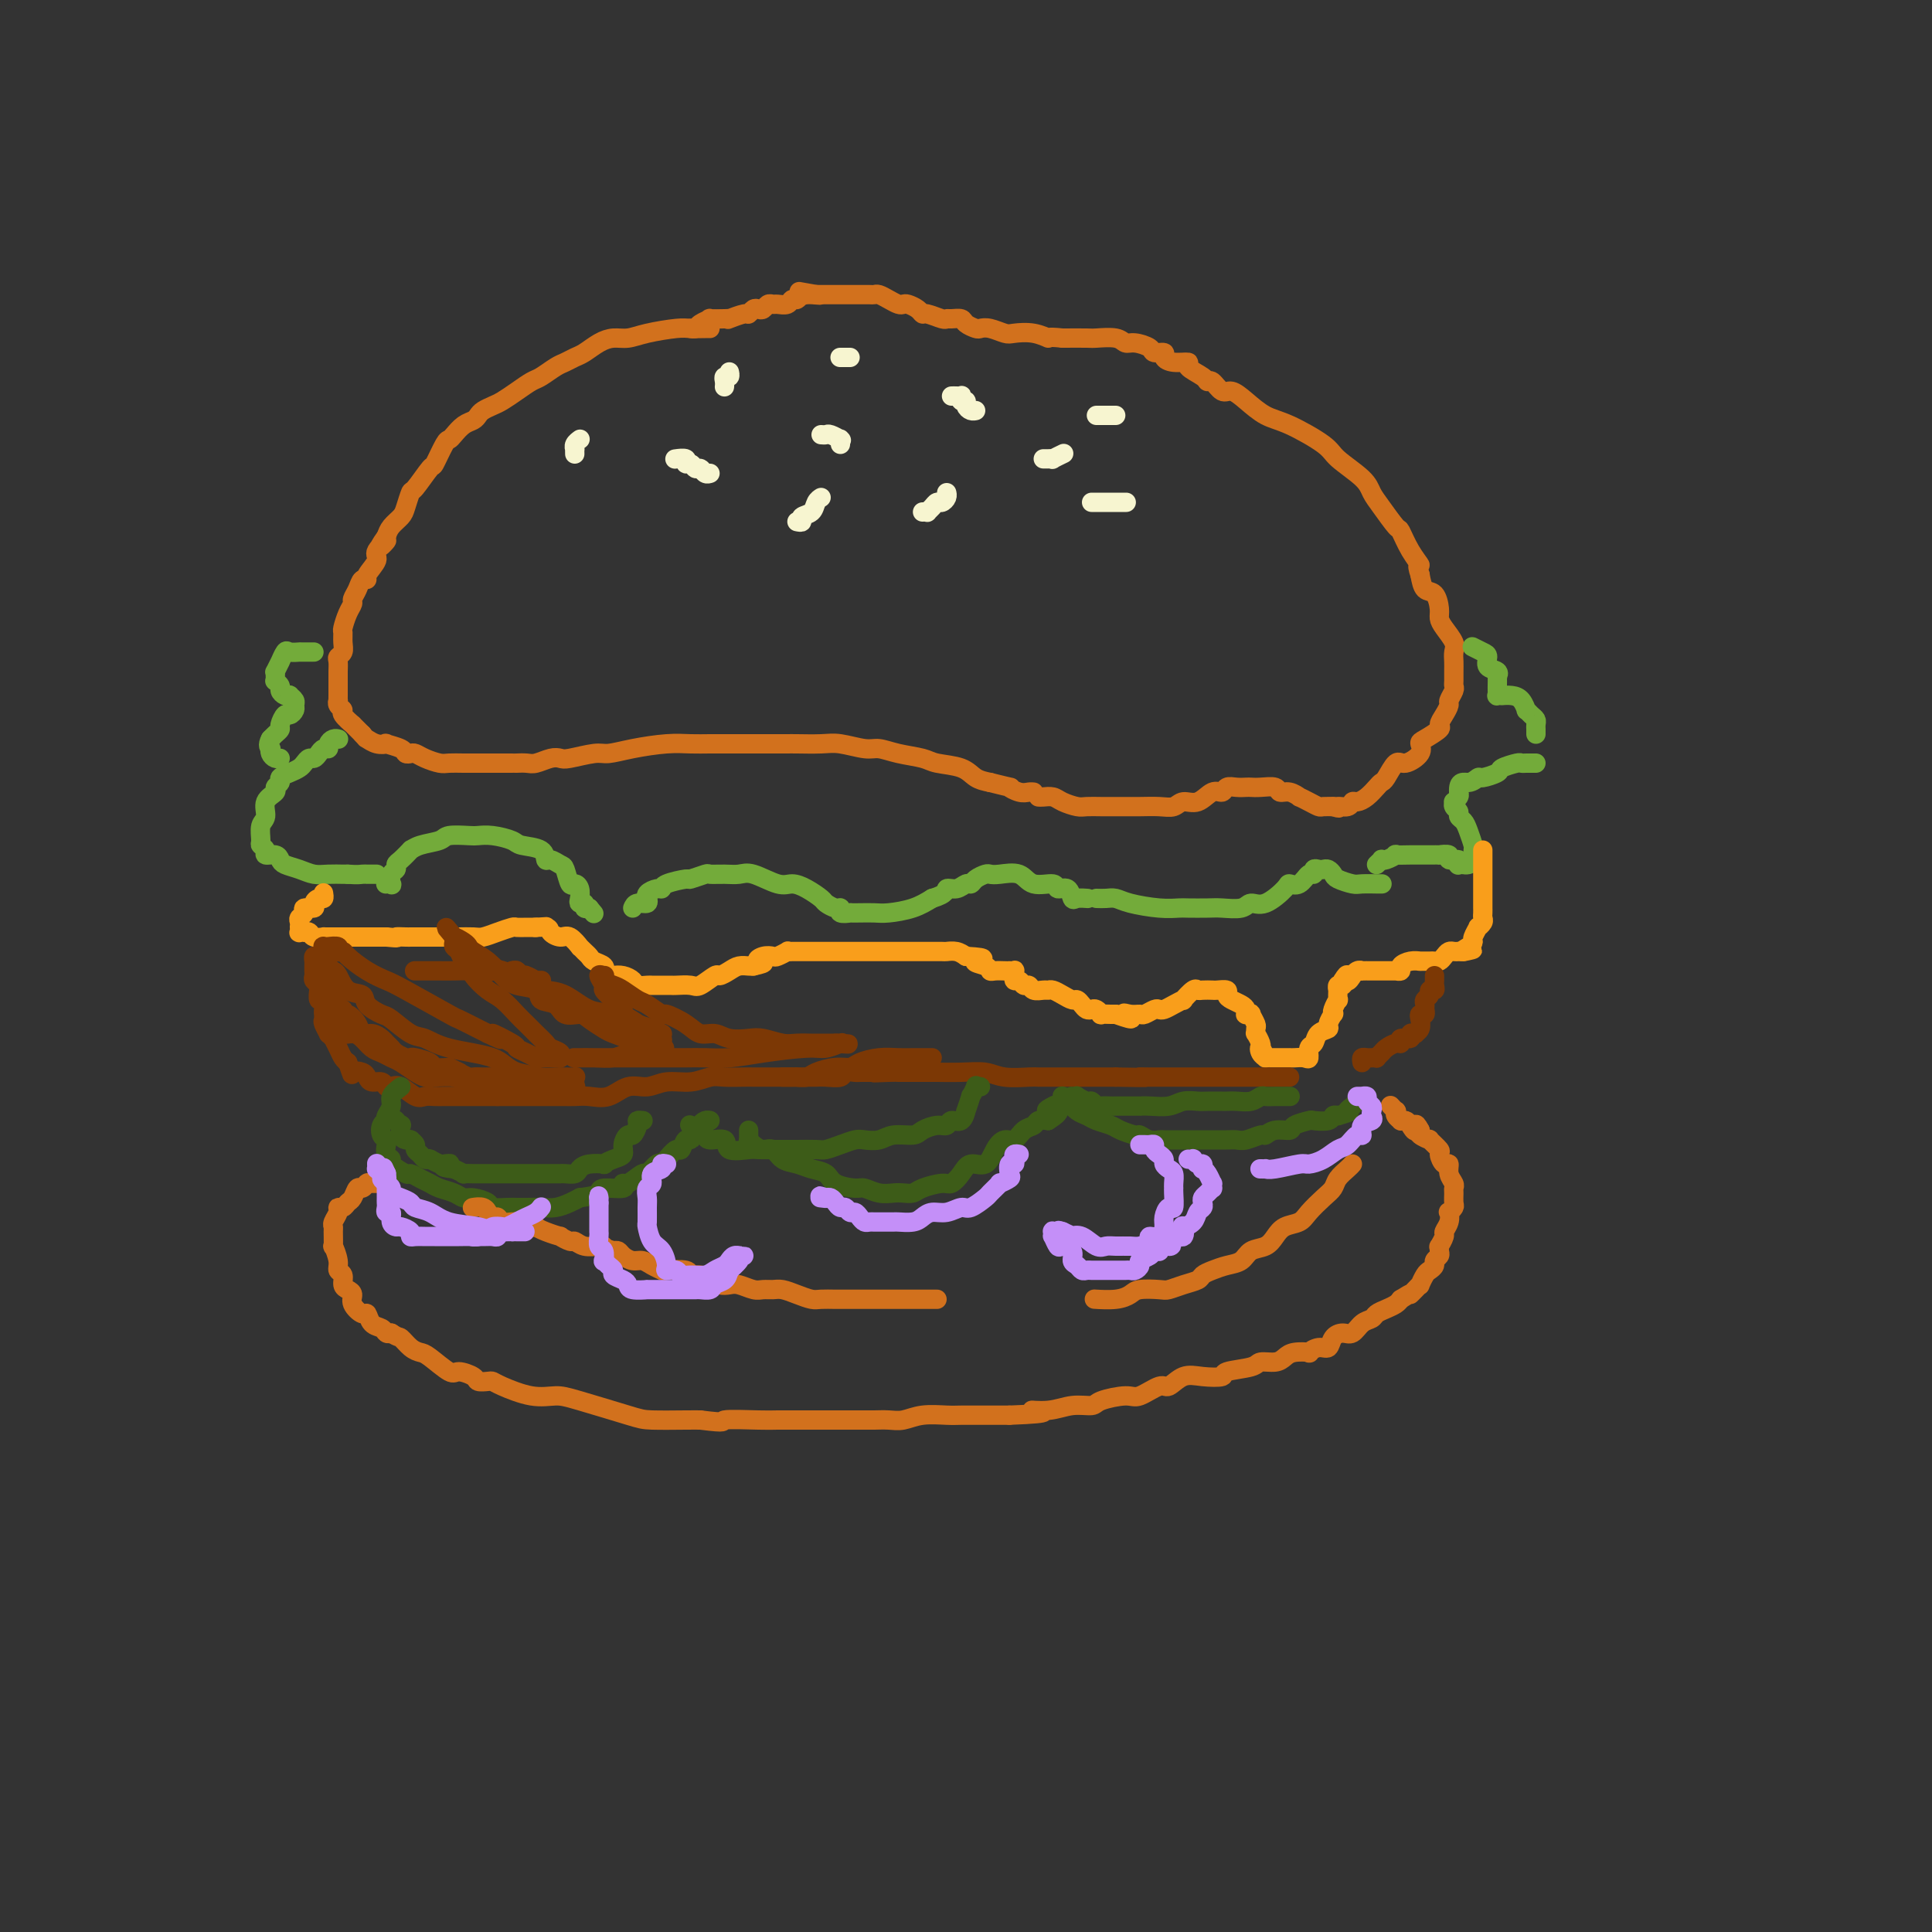<svg viewBox='0 0 400 400' version='1.1' xmlns='http://www.w3.org/2000/svg' xmlns:xlink='http://www.w3.org/1999/xlink'><rect x="0" y="0" width="400" height="400" fill="#333333" stroke="none"/><g fill='none' stroke='rgb(210,113,29)' stroke-width='4' stroke-linecap='round' stroke-linejoin='round'><path d='M147,68c-0.132,-0.006 -0.265,-0.012 -1,0c-0.735,0.012 -2.073,0.041 -3,0c-0.927,-0.041 -1.444,-0.153 -3,0c-1.556,0.153 -4.150,0.569 -6,1c-1.850,0.431 -2.957,0.875 -4,1c-1.043,0.125 -2.023,-0.068 -3,0c-0.977,0.068 -1.951,0.398 -3,1c-1.049,0.602 -2.172,1.475 -3,2c-0.828,0.525 -1.362,0.703 -2,1c-0.638,0.297 -1.381,0.712 -2,1c-0.619,0.288 -1.114,0.448 -2,1c-0.886,0.552 -2.162,1.496 -3,2c-0.838,0.504 -1.236,0.569 -2,1c-0.764,0.431 -1.892,1.229 -3,2c-1.108,0.771 -2.194,1.516 -3,2c-0.806,0.484 -1.332,0.706 -2,1c-0.668,0.294 -1.478,0.660 -2,1c-0.522,0.340 -0.756,0.655 -1,1c-0.244,0.345 -0.498,0.719 -1,1c-0.502,0.281 -1.252,0.469 -2,1c-0.748,0.531 -1.494,1.406 -2,2c-0.506,0.594 -0.773,0.906 -1,1c-0.227,0.094 -0.414,-0.030 -1,1c-0.586,1.030 -1.572,3.214 -2,4c-0.428,0.786 -0.299,0.174 -1,1c-0.701,0.826 -2.233,3.089 -3,4c-0.767,0.911 -0.769,0.471 -1,1c-0.231,0.529 -0.691,2.028 -1,3c-0.309,0.972 -0.468,1.415 -1,2c-0.532,0.585 -1.438,1.310 -2,2c-0.562,0.690 -0.781,1.345 -1,2'/><path d='M80,111c-2.964,4.148 -0.373,1.518 0,1c0.373,-0.518 -1.472,1.075 -2,2c-0.528,0.925 0.262,1.182 0,2c-0.262,0.818 -1.577,2.198 -2,3c-0.423,0.802 0.045,1.026 0,1c-0.045,-0.026 -0.603,-0.304 -1,0c-0.397,0.304 -0.632,1.188 -1,2c-0.368,0.812 -0.869,1.551 -1,2c-0.131,0.449 0.108,0.610 0,1c-0.108,0.390 -0.564,1.011 -1,2c-0.436,0.989 -0.853,2.345 -1,3c-0.147,0.655 -0.025,0.608 0,1c0.025,0.392 -0.046,1.222 0,2c0.046,0.778 0.208,1.504 0,2c-0.208,0.496 -0.788,0.761 -1,1c-0.212,0.239 -0.057,0.450 0,1c0.057,0.550 0.015,1.439 0,2c-0.015,0.561 -0.004,0.794 0,1c0.004,0.206 0.001,0.385 0,1c-0.001,0.615 0.000,1.667 0,2c-0.000,0.333 -0.001,-0.051 0,0c0.001,0.051 0.005,0.539 0,1c-0.005,0.461 -0.017,0.896 0,1c0.017,0.104 0.065,-0.122 0,0c-0.065,0.122 -0.243,0.591 0,1c0.243,0.409 0.908,0.756 1,1c0.092,0.244 -0.388,0.385 0,1c0.388,0.615 1.643,1.704 2,2c0.357,0.296 -0.184,-0.201 0,0c0.184,0.201 1.092,1.101 2,2'/><path d='M75,152c0.914,1.095 0.700,0.832 1,1c0.300,0.168 1.113,0.767 2,1c0.887,0.233 1.849,0.101 2,0c0.151,-0.101 -0.507,-0.171 0,0c0.507,0.171 2.179,0.585 3,1c0.821,0.415 0.790,0.833 1,1c0.210,0.167 0.660,0.083 1,0c0.340,-0.083 0.569,-0.166 1,0c0.431,0.166 1.063,0.580 2,1c0.937,0.420 2.179,0.844 3,1c0.821,0.156 1.221,0.042 2,0c0.779,-0.042 1.935,-0.011 3,0c1.065,0.011 2.037,0.003 3,0c0.963,-0.003 1.918,-0.001 3,0c1.082,0.001 2.291,0.000 3,0c0.709,-0.000 0.917,-0.000 1,0c0.083,0.000 0.042,0.000 0,0'/><path d='M107,158c-0.186,0.008 -0.373,0.016 0,0c0.373,-0.016 1.304,-0.056 2,0c0.696,0.056 1.156,0.207 2,0c0.844,-0.207 2.073,-0.773 3,-1c0.927,-0.227 1.554,-0.116 2,0c0.446,0.116 0.712,0.238 2,0c1.288,-0.238 3.597,-0.834 5,-1c1.403,-0.166 1.901,0.099 3,0c1.099,-0.099 2.800,-0.562 5,-1c2.200,-0.438 4.901,-0.849 7,-1c2.099,-0.151 3.597,-0.040 5,0c1.403,0.040 2.712,0.011 4,0c1.288,-0.011 2.553,-0.003 3,0c0.447,0.003 0.074,0.001 1,0c0.926,-0.001 3.151,-0.000 4,0c0.849,0.000 0.320,0.000 1,0c0.680,-0.000 2.567,-0.001 4,0c1.433,0.001 2.411,0.004 3,0c0.589,-0.004 0.790,-0.016 2,0c1.210,0.016 3.431,0.060 5,0c1.569,-0.060 2.486,-0.223 4,0c1.514,0.223 3.624,0.834 5,1c1.376,0.166 2.017,-0.111 3,0c0.983,0.111 2.307,0.611 4,1c1.693,0.389 3.755,0.668 5,1c1.245,0.332 1.674,0.718 3,1c1.326,0.282 3.549,0.461 5,1c1.451,0.539 2.129,1.440 3,2c0.871,0.560 1.936,0.780 3,1'/><path d='M205,162c5.609,1.403 4.130,0.912 4,1c-0.130,0.088 1.089,0.756 2,1c0.911,0.244 1.515,0.066 2,0c0.485,-0.066 0.853,-0.019 1,0c0.147,0.019 0.074,0.009 0,0'/><path d='M215,165c0.235,0.022 0.471,0.044 1,0c0.529,-0.044 1.352,-0.155 2,0c0.648,0.155 1.122,0.578 2,1c0.878,0.422 2.160,0.845 3,1c0.840,0.155 1.238,0.042 2,0c0.762,-0.042 1.887,-0.011 3,0c1.113,0.011 2.213,0.004 3,0c0.787,-0.004 1.260,-0.005 2,0c0.740,0.005 1.748,0.018 3,0c1.252,-0.018 2.747,-0.065 4,0c1.253,0.065 2.262,0.243 3,0c0.738,-0.243 1.205,-0.906 2,-1c0.795,-0.094 1.917,0.381 3,0c1.083,-0.381 2.125,-1.619 3,-2c0.875,-0.381 1.582,0.094 2,0c0.418,-0.094 0.548,-0.757 1,-1c0.452,-0.243 1.228,-0.066 2,0c0.772,0.066 1.540,0.022 2,0c0.460,-0.022 0.612,-0.021 1,0c0.388,0.021 1.012,0.062 2,0c0.988,-0.062 2.340,-0.228 3,0c0.660,0.228 0.627,0.848 1,1c0.373,0.152 1.151,-0.166 2,0c0.849,0.166 1.770,0.815 2,1c0.230,0.185 -0.232,-0.094 0,0c0.232,0.094 1.159,0.561 2,1c0.841,0.439 1.597,0.850 2,1c0.403,0.150 0.455,0.040 1,0c0.545,-0.040 1.584,-0.012 2,0c0.416,0.012 0.208,0.006 0,0'/><path d='M276,167c1.975,0.602 0.913,0.107 1,0c0.087,-0.107 1.322,0.175 2,0c0.678,-0.175 0.798,-0.807 1,-1c0.202,-0.193 0.487,0.053 1,0c0.513,-0.053 1.254,-0.404 2,-1c0.746,-0.596 1.497,-1.436 2,-2c0.503,-0.564 0.759,-0.850 1,-1c0.241,-0.150 0.467,-0.163 1,-1c0.533,-0.837 1.373,-2.499 2,-3c0.627,-0.501 1.041,0.160 2,0c0.959,-0.160 2.463,-1.141 3,-2c0.537,-0.859 0.108,-1.595 0,-2c-0.108,-0.405 0.105,-0.480 1,-1c0.895,-0.520 2.474,-1.486 3,-2c0.526,-0.514 0.001,-0.575 0,-1c-0.001,-0.425 0.521,-1.213 1,-2c0.479,-0.787 0.913,-1.572 1,-2c0.087,-0.428 -0.173,-0.499 0,-1c0.173,-0.501 0.778,-1.432 1,-2c0.222,-0.568 0.059,-0.771 0,-1c-0.059,-0.229 -0.014,-0.483 0,-1c0.014,-0.517 -0.003,-1.297 0,-2c0.003,-0.703 0.025,-1.329 0,-2c-0.025,-0.671 -0.097,-1.386 0,-2c0.097,-0.614 0.364,-1.128 0,-2c-0.364,-0.872 -1.358,-2.102 -2,-3c-0.642,-0.898 -0.932,-1.464 -1,-2c-0.068,-0.536 0.085,-1.040 0,-2c-0.085,-0.960 -0.407,-2.374 -1,-3c-0.593,-0.626 -1.455,-0.465 -2,-1c-0.545,-0.535 -0.772,-1.768 -1,-3'/><path d='M294,119c-0.993,-2.811 0.026,-1.838 0,-2c-0.026,-0.162 -1.096,-1.461 -2,-3c-0.904,-1.539 -1.643,-3.320 -2,-4c-0.357,-0.680 -0.334,-0.258 -1,-1c-0.666,-0.742 -2.022,-2.648 -3,-4c-0.978,-1.352 -1.577,-2.152 -2,-3c-0.423,-0.848 -0.671,-1.745 -2,-3c-1.329,-1.255 -3.738,-2.867 -5,-4c-1.262,-1.133 -1.378,-1.786 -3,-3c-1.622,-1.214 -4.752,-2.989 -7,-4c-2.248,-1.011 -3.614,-1.259 -5,-2c-1.386,-0.741 -2.792,-1.974 -4,-3c-1.208,-1.026 -2.219,-1.846 -3,-2c-0.781,-0.154 -1.331,0.359 -2,0c-0.669,-0.359 -1.455,-1.589 -2,-2c-0.545,-0.411 -0.849,-0.004 -1,0c-0.151,0.004 -0.150,-0.394 -1,-1c-0.850,-0.606 -2.552,-1.420 -3,-2c-0.448,-0.580 0.356,-0.925 0,-1c-0.356,-0.075 -1.872,0.121 -3,0c-1.128,-0.121 -1.867,-0.558 -2,-1c-0.133,-0.442 0.340,-0.888 0,-1c-0.340,-0.112 -1.492,0.110 -2,0c-0.508,-0.110 -0.371,-0.551 -1,-1c-0.629,-0.449 -2.025,-0.905 -3,-1c-0.975,-0.095 -1.529,0.171 -2,0c-0.471,-0.171 -0.858,-0.778 -2,-1c-1.142,-0.222 -3.038,-0.060 -4,0c-0.962,0.060 -0.989,0.017 -2,0c-1.011,-0.017 -3.005,-0.009 -5,0'/><path d='M220,70c-3.805,-0.405 -2.819,0.084 -3,0c-0.181,-0.084 -1.530,-0.741 -3,-1c-1.470,-0.259 -3.061,-0.121 -4,0c-0.939,0.121 -1.225,0.226 -2,0c-0.775,-0.226 -2.038,-0.782 -3,-1c-0.962,-0.218 -1.623,-0.097 -2,0c-0.377,0.097 -0.469,0.169 -1,0c-0.531,-0.169 -1.502,-0.580 -2,-1c-0.498,-0.420 -0.522,-0.849 -1,-1c-0.478,-0.151 -1.410,-0.026 -2,0c-0.590,0.026 -0.840,-0.048 -1,0c-0.160,0.048 -0.232,0.219 -1,0c-0.768,-0.219 -2.233,-0.830 -3,-1c-0.767,-0.170 -0.835,0.099 -1,0c-0.165,-0.099 -0.428,-0.565 -1,-1c-0.572,-0.435 -1.452,-0.838 -2,-1c-0.548,-0.162 -0.763,-0.082 -1,0c-0.237,0.082 -0.496,0.166 -1,0c-0.504,-0.166 -1.253,-0.580 -2,-1c-0.747,-0.420 -1.491,-0.845 -2,-1c-0.509,-0.155 -0.784,-0.042 -1,0c-0.216,0.042 -0.372,0.011 -1,0c-0.628,-0.011 -1.726,-0.003 -2,0c-0.274,0.003 0.278,0.001 0,0c-0.278,-0.001 -1.384,-0.000 -2,0c-0.616,0.000 -0.742,0.000 -1,0c-0.258,-0.000 -0.649,-0.000 -1,0c-0.351,0.000 -0.661,0.000 -1,0c-0.339,-0.000 -0.707,-0.000 -1,0c-0.293,0.000 -0.512,0.000 -1,0c-0.488,-0.000 -1.244,-0.000 -2,0'/><path d='M169,61c-7.797,-1.375 -1.790,-0.312 0,0c1.790,0.312 -0.637,-0.127 -2,0c-1.363,0.127 -1.660,0.819 -2,1c-0.340,0.181 -0.721,-0.149 -1,0c-0.279,0.149 -0.456,0.776 -1,1c-0.544,0.224 -1.455,0.046 -2,0c-0.545,-0.046 -0.723,0.039 -1,0c-0.277,-0.039 -0.652,-0.203 -1,0c-0.348,0.203 -0.668,0.771 -1,1c-0.332,0.229 -0.675,0.118 -1,0c-0.325,-0.118 -0.633,-0.242 -1,0c-0.367,0.242 -0.792,0.849 -1,1c-0.208,0.151 -0.197,-0.156 -1,0c-0.803,0.156 -2.420,0.773 -3,1c-0.580,0.227 -0.124,0.064 0,0c0.124,-0.064 -0.085,-0.027 -1,0c-0.915,0.027 -2.536,0.046 -3,0c-0.464,-0.046 0.229,-0.156 0,0c-0.229,0.156 -1.381,0.578 -2,1c-0.619,0.422 -0.705,0.844 -1,1c-0.295,0.156 -0.799,0.044 -1,0c-0.201,-0.044 -0.101,-0.022 0,0'/></g>
<g fill='none' stroke='rgb(247,245,208)' stroke-width='4' stroke-linecap='round' stroke-linejoin='round'><path d='M140,95c-0.233,0.033 -0.466,0.065 0,0c0.466,-0.065 1.630,-0.229 2,0c0.370,0.229 -0.056,0.850 0,1c0.056,0.150 0.593,-0.170 1,0c0.407,0.170 0.684,0.830 1,1c0.316,0.170 0.672,-0.150 1,0c0.328,0.150 0.627,0.771 1,1c0.373,0.229 0.821,0.065 1,0c0.179,-0.065 0.090,-0.033 0,0'/><path d='M165,108c0.477,0.097 0.955,0.194 1,0c0.045,-0.194 -0.341,-0.679 0,-1c0.341,-0.321 1.411,-0.478 2,-1c0.589,-0.522 0.697,-1.410 1,-2c0.303,-0.590 0.801,-0.883 1,-1c0.199,-0.117 0.100,-0.059 0,0'/><path d='M170,90c0.370,0.030 0.740,0.060 1,0c0.260,-0.060 0.409,-0.208 1,0c0.591,0.208 1.622,0.774 2,1c0.378,0.226 0.101,0.112 0,0c-0.101,-0.112 -0.027,-0.222 0,0c0.027,0.222 0.008,0.778 0,1c-0.008,0.222 -0.004,0.111 0,0'/><path d='M191,106c0.446,-0.022 0.893,-0.044 1,0c0.107,0.044 -0.125,0.152 0,0c0.125,-0.152 0.608,-0.566 1,-1c0.392,-0.434 0.693,-0.887 1,-1c0.307,-0.113 0.618,0.114 1,0c0.382,-0.114 0.834,-0.569 1,-1c0.166,-0.431 0.048,-0.837 0,-1c-0.048,-0.163 -0.024,-0.081 0,0'/><path d='M197,82c0.312,-0.009 0.623,-0.017 1,0c0.377,0.017 0.818,0.060 1,0c0.182,-0.060 0.104,-0.223 0,0c-0.104,0.223 -0.234,0.830 0,1c0.234,0.170 0.834,-0.098 1,0c0.166,0.098 -0.100,0.562 0,1c0.100,0.438 0.565,0.849 1,1c0.435,0.151 0.838,0.043 1,0c0.162,-0.043 0.081,-0.022 0,0'/><path d='M216,95c0.413,0.001 0.827,0.001 1,0c0.173,-0.001 0.106,-0.004 0,0c-0.106,0.004 -0.252,0.015 0,0c0.252,-0.015 0.903,-0.056 1,0c0.097,0.056 -0.358,0.207 0,0c0.358,-0.207 1.531,-0.774 2,-1c0.469,-0.226 0.235,-0.113 0,0'/><path d='M226,104c0.410,0.000 0.819,0.000 1,0c0.181,0.000 0.133,-0.000 0,0c-0.133,0.000 -0.351,0.000 0,0c0.351,0.000 1.269,-0.000 2,0c0.731,0.000 1.274,0.000 2,0c0.726,-0.000 1.636,0.000 2,0c0.364,0.000 0.182,0.000 0,0'/><path d='M227,86c0.475,0.000 0.950,0.000 1,0c0.050,0.000 -0.326,0.000 0,0c0.326,0.000 1.356,0.000 2,0c0.644,0.000 0.904,0.000 1,0c0.096,0.000 0.027,-0.000 0,0c-0.027,0.000 -0.014,0.000 0,0'/><path d='M174,74c0.022,0.000 0.044,0.000 0,0c-0.044,0.000 -0.156,0.000 0,0c0.156,0.000 0.578,0.000 1,0c0.422,0.000 0.844,0.000 1,0c0.156,0.000 0.044,0.000 0,0c-0.044,0.000 -0.022,0.000 0,0'/><path d='M150,80c-0.008,0.081 -0.016,0.162 0,0c0.016,-0.162 0.057,-0.565 0,-1c-0.057,-0.435 -0.211,-0.900 0,-1c0.211,-0.100 0.788,0.165 1,0c0.212,-0.165 0.061,-0.762 0,-1c-0.061,-0.238 -0.030,-0.119 0,0'/><path d='M119,94c-0.008,-0.445 -0.016,-0.890 0,-1c0.016,-0.110 0.057,0.114 0,0c-0.057,-0.114 -0.211,-0.566 0,-1c0.211,-0.434 0.789,-0.848 1,-1c0.211,-0.152 0.057,-0.041 0,0c-0.057,0.041 -0.016,0.012 0,0c0.016,-0.012 0.008,-0.006 0,0'/></g>
<g fill='none' stroke='rgb(115,171,58)' stroke-width='4' stroke-linecap='round' stroke-linejoin='round'><path d='M70,153c0.081,0.022 0.162,0.044 0,0c-0.162,-0.044 -0.568,-0.153 -1,0c-0.432,0.153 -0.889,0.567 -1,1c-0.111,0.433 0.125,0.886 0,1c-0.125,0.114 -0.611,-0.110 -1,0c-0.389,0.110 -0.681,0.554 -1,1c-0.319,0.446 -0.665,0.893 -1,1c-0.335,0.107 -0.658,-0.126 -1,0c-0.342,0.126 -0.703,0.611 -1,1c-0.297,0.389 -0.529,0.682 -1,1c-0.471,0.318 -1.182,0.662 -2,1c-0.818,0.338 -1.744,0.670 -2,1c-0.256,0.330 0.157,0.659 0,1c-0.157,0.341 -0.883,0.695 -1,1c-0.117,0.305 0.375,0.562 0,1c-0.375,0.438 -1.618,1.059 -2,2c-0.382,0.941 0.098,2.202 0,3c-0.098,0.798 -0.774,1.132 -1,2c-0.226,0.868 -0.001,2.270 0,3c0.001,0.730 -0.221,0.787 0,1c0.221,0.213 0.884,0.582 1,1c0.116,0.418 -0.314,0.885 0,1c0.314,0.115 1.371,-0.123 2,0c0.629,0.123 0.828,0.607 1,1c0.172,0.393 0.315,0.694 1,1c0.685,0.306 1.910,0.618 3,1c1.090,0.382 2.045,0.834 3,1c0.955,0.166 1.911,0.045 3,0c1.089,-0.045 2.311,-0.013 3,0c0.689,0.013 0.844,0.006 1,0'/><path d='M72,181c2.163,0.155 2.569,0.041 3,0c0.431,-0.041 0.886,-0.011 1,0c0.114,0.011 -0.114,0.003 0,0c0.114,-0.003 0.569,-0.001 1,0c0.431,0.001 0.837,0.000 1,0c0.163,-0.000 0.081,-0.000 0,0'/><path d='M80,183c-0.111,0.015 -0.222,0.029 0,0c0.222,-0.029 0.777,-0.102 1,0c0.223,0.102 0.114,0.380 0,0c-0.114,-0.380 -0.233,-1.416 0,-2c0.233,-0.584 0.818,-0.716 1,-1c0.182,-0.284 -0.038,-0.720 0,-1c0.038,-0.280 0.336,-0.403 1,-1c0.664,-0.597 1.695,-1.666 2,-2c0.305,-0.334 -0.115,0.068 0,0c0.115,-0.068 0.765,-0.607 2,-1c1.235,-0.393 3.057,-0.642 4,-1c0.943,-0.358 1.009,-0.825 2,-1c0.991,-0.175 2.906,-0.058 4,0c1.094,0.058 1.365,0.056 2,0c0.635,-0.056 1.634,-0.165 3,0c1.366,0.165 3.100,0.603 4,1c0.900,0.397 0.966,0.751 2,1c1.034,0.249 3.037,0.393 4,1c0.963,0.607 0.888,1.677 1,2c0.112,0.323 0.411,-0.100 1,0c0.589,0.100 1.468,0.722 2,1c0.532,0.278 0.717,0.210 1,1c0.283,0.790 0.663,2.436 1,3c0.337,0.564 0.630,0.045 1,0c0.370,-0.045 0.816,0.384 1,1c0.184,0.616 0.106,1.419 0,2c-0.106,0.581 -0.238,0.940 0,1c0.238,0.060 0.847,-0.180 1,0c0.153,0.180 -0.151,0.779 0,1c0.151,0.221 0.757,0.063 1,0c0.243,-0.063 0.121,-0.032 0,0'/><path d='M122,188c1.667,2.000 0.833,1.000 0,0'/><path d='M131,188c0.195,-0.455 0.390,-0.909 1,-1c0.610,-0.091 1.634,0.182 2,0c0.366,-0.182 0.074,-0.819 0,-1c-0.074,-0.181 0.071,0.092 0,0c-0.071,-0.092 -0.358,-0.551 0,-1c0.358,-0.449 1.361,-0.890 2,-1c0.639,-0.110 0.914,0.110 1,0c0.086,-0.110 -0.018,-0.551 1,-1c1.018,-0.449 3.157,-0.905 4,-1c0.843,-0.095 0.389,0.171 1,0c0.611,-0.171 2.286,-0.780 3,-1c0.714,-0.220 0.467,-0.051 1,0c0.533,0.051 1.847,-0.015 3,0c1.153,0.015 2.146,0.111 3,0c0.854,-0.111 1.571,-0.429 3,0c1.429,0.429 3.572,1.606 5,2c1.428,0.394 2.140,0.004 3,0c0.860,-0.004 1.867,0.376 3,1c1.133,0.624 2.393,1.491 3,2c0.607,0.509 0.563,0.658 1,1c0.437,0.342 1.356,0.876 2,1c0.644,0.124 1.015,-0.163 1,0c-0.015,0.163 -0.415,0.776 0,1c0.415,0.224 1.645,0.061 2,0c0.355,-0.061 -0.166,-0.018 0,0c0.166,0.018 1.020,0.013 2,0c0.980,-0.013 2.088,-0.034 3,0c0.912,0.034 1.630,0.125 3,0c1.370,-0.125 3.391,-0.464 5,-1c1.609,-0.536 2.804,-1.268 4,-2'/><path d='M193,186c3.217,-0.934 2.759,-1.770 3,-2c0.241,-0.230 1.182,0.145 2,0c0.818,-0.145 1.514,-0.809 2,-1c0.486,-0.191 0.761,0.093 1,0c0.239,-0.093 0.441,-0.563 1,-1c0.559,-0.437 1.474,-0.841 2,-1c0.526,-0.159 0.663,-0.072 1,0c0.337,0.072 0.873,0.129 2,0c1.127,-0.129 2.845,-0.443 4,0c1.155,0.443 1.749,1.643 3,2c1.251,0.357 3.160,-0.129 4,0c0.840,0.129 0.611,0.872 1,1c0.389,0.128 1.397,-0.358 2,0c0.603,0.358 0.801,1.560 1,2c0.199,0.440 0.400,0.119 1,0c0.600,-0.119 1.600,-0.034 2,0c0.400,0.034 0.200,0.017 0,0'/><path d='M227,186c0.669,0.022 1.338,0.044 2,0c0.662,-0.044 1.316,-0.156 2,0c0.684,0.156 1.398,0.578 3,1c1.602,0.422 4.094,0.845 6,1c1.906,0.155 3.228,0.043 4,0c0.772,-0.043 0.993,-0.016 2,0c1.007,0.016 2.799,0.021 4,0c1.201,-0.021 1.811,-0.068 3,0c1.189,0.068 2.958,0.252 4,0c1.042,-0.252 1.357,-0.941 2,-1c0.643,-0.059 1.615,0.512 3,0c1.385,-0.512 3.184,-2.108 4,-3c0.816,-0.892 0.649,-1.080 1,-1c0.351,0.080 1.221,0.428 2,0c0.779,-0.428 1.465,-1.631 2,-2c0.535,-0.369 0.917,0.096 1,0c0.083,-0.096 -0.132,-0.755 0,-1c0.132,-0.245 0.611,-0.077 1,0c0.389,0.077 0.689,0.063 1,0c0.311,-0.063 0.634,-0.175 1,0c0.366,0.175 0.775,0.635 1,1c0.225,0.365 0.266,0.634 1,1c0.734,0.366 2.162,0.830 3,1c0.838,0.170 1.086,0.045 2,0c0.914,-0.045 2.492,-0.012 3,0c0.508,0.012 -0.056,0.003 0,0c0.056,-0.003 0.730,-0.001 1,0c0.270,0.001 0.135,0.000 0,0'/><path d='M65,135c-0.302,0.000 -0.603,0.000 -1,0c-0.397,-0.000 -0.889,-0.000 -1,0c-0.111,0.000 0.160,0.001 0,0c-0.160,-0.001 -0.749,-0.002 -1,0c-0.251,0.002 -0.162,0.009 0,0c0.162,-0.009 0.398,-0.033 0,0c-0.398,0.033 -1.431,0.122 -2,0c-0.569,-0.122 -0.674,-0.454 -1,0c-0.326,0.454 -0.872,1.694 -1,2c-0.128,0.306 0.162,-0.320 0,0c-0.162,0.320 -0.777,1.588 -1,2c-0.223,0.412 -0.056,-0.030 0,0c0.056,0.030 0.000,0.533 0,1c-0.000,0.467 0.055,0.899 0,1c-0.055,0.101 -0.221,-0.131 0,0c0.221,0.131 0.829,0.623 1,1c0.171,0.377 -0.094,0.640 0,1c0.094,0.360 0.547,0.818 1,1c0.453,0.182 0.907,0.090 1,0c0.093,-0.090 -0.174,-0.178 0,0c0.174,0.178 0.790,0.620 1,1c0.210,0.380 0.014,0.697 0,1c-0.014,0.303 0.155,0.592 0,1c-0.155,0.408 -0.633,0.935 -1,1c-0.367,0.065 -0.624,-0.333 -1,0c-0.376,0.333 -0.871,1.396 -1,2c-0.129,0.604 0.110,0.750 0,1c-0.110,0.250 -0.568,0.606 -1,1c-0.432,0.394 -0.838,0.827 -1,1c-0.162,0.173 -0.081,0.087 0,0'/><path d='M56,153c-0.777,1.393 -0.218,1.876 0,2c0.218,0.124 0.097,-0.110 0,0c-0.097,0.110 -0.170,0.565 0,1c0.170,0.435 0.582,0.848 1,1c0.418,0.152 0.843,0.041 1,0c0.157,-0.041 0.045,-0.012 0,0c-0.045,0.012 -0.022,0.006 0,0'/><path d='M285,179c0.435,-0.415 0.870,-0.829 1,-1c0.130,-0.171 -0.047,-0.098 0,0c0.047,0.098 0.316,0.223 1,0c0.684,-0.223 1.782,-0.792 2,-1c0.218,-0.208 -0.445,-0.056 0,0c0.445,0.056 1.998,0.015 3,0c1.002,-0.015 1.454,-0.005 2,0c0.546,0.005 1.188,0.005 2,0c0.812,-0.005 1.794,-0.017 2,0c0.206,0.017 -0.365,0.061 0,0c0.365,-0.061 1.666,-0.227 2,0c0.334,0.227 -0.299,0.845 0,1c0.299,0.155 1.529,-0.155 2,0c0.471,0.155 0.181,0.774 0,1c-0.181,0.226 -0.255,0.059 0,0c0.255,-0.059 0.839,-0.009 1,0c0.161,0.009 -0.100,-0.023 0,0c0.100,0.023 0.560,0.102 1,0c0.440,-0.102 0.861,-0.384 1,-1c0.139,-0.616 -0.005,-1.565 0,-2c0.005,-0.435 0.160,-0.354 0,-1c-0.160,-0.646 -0.635,-2.018 -1,-3c-0.365,-0.982 -0.619,-1.574 -1,-2c-0.381,-0.426 -0.888,-0.688 -1,-1c-0.112,-0.312 0.170,-0.675 0,-1c-0.170,-0.325 -0.791,-0.612 -1,-1c-0.209,-0.388 -0.004,-0.877 0,-1c0.004,-0.123 -0.191,0.121 0,0c0.191,-0.121 0.769,-0.606 1,-1c0.231,-0.394 0.116,-0.697 0,-1'/><path d='M302,164c-0.129,-2.555 1.048,-1.941 2,-2c0.952,-0.059 1.677,-0.790 2,-1c0.323,-0.210 0.243,0.101 1,0c0.757,-0.101 2.349,-0.616 3,-1c0.651,-0.384 0.359,-0.639 1,-1c0.641,-0.361 2.214,-0.829 3,-1c0.786,-0.171 0.785,-0.046 1,0c0.215,0.046 0.645,0.012 1,0c0.355,-0.012 0.634,-0.003 1,0c0.366,0.003 0.819,0.001 1,0c0.181,-0.001 0.091,-0.000 0,0'/><path d='M318,152c0.006,-0.334 0.012,-0.668 0,-1c-0.012,-0.332 -0.041,-0.662 0,-1c0.041,-0.338 0.152,-0.686 0,-1c-0.152,-0.314 -0.568,-0.596 -1,-1c-0.432,-0.404 -0.880,-0.931 -1,-1c-0.120,-0.069 0.088,0.321 0,0c-0.088,-0.321 -0.472,-1.354 -1,-2c-0.528,-0.646 -1.199,-0.904 -2,-1c-0.801,-0.096 -1.731,-0.028 -2,0c-0.269,0.028 0.124,0.017 0,0c-0.124,-0.017 -0.765,-0.041 -1,0c-0.235,0.041 -0.063,0.147 0,0c0.063,-0.147 0.016,-0.546 0,-1c-0.016,-0.454 -0.002,-0.962 0,-1c0.002,-0.038 -0.007,0.394 0,0c0.007,-0.394 0.031,-1.615 0,-2c-0.031,-0.385 -0.115,0.066 0,0c0.115,-0.066 0.430,-0.648 0,-1c-0.430,-0.352 -1.604,-0.472 -2,-1c-0.396,-0.528 -0.015,-1.462 0,-2c0.015,-0.538 -0.336,-0.680 -1,-1c-0.664,-0.320 -1.640,-0.817 -2,-1c-0.360,-0.183 -0.103,-0.052 0,0c0.103,0.052 0.051,0.026 0,0'/></g>
<g fill='none' stroke='rgb(249,158,27)' stroke-width='4' stroke-linecap='round' stroke-linejoin='round'><path d='M67,185c-0.021,-0.119 -0.042,-0.238 0,0c0.042,0.238 0.147,0.834 0,1c-0.147,0.166 -0.546,-0.096 -1,0c-0.454,0.096 -0.963,0.551 -1,1c-0.037,0.449 0.396,0.894 0,1c-0.396,0.106 -1.623,-0.126 -2,0c-0.377,0.126 0.095,0.608 0,1c-0.095,0.392 -0.758,0.692 -1,1c-0.242,0.308 -0.065,0.622 0,1c0.065,0.378 0.016,0.819 0,1c-0.016,0.181 -0.000,0.101 0,0c0.000,-0.101 -0.015,-0.223 0,0c0.015,0.223 0.060,0.791 0,1c-0.060,0.209 -0.225,0.060 0,0c0.225,-0.060 0.839,-0.030 1,0c0.161,0.030 -0.130,0.061 0,0c0.130,-0.061 0.682,-0.212 1,0c0.318,0.212 0.403,0.789 1,1c0.597,0.211 1.707,0.057 2,0c0.293,-0.057 -0.231,-0.015 0,0c0.231,0.015 1.216,0.004 2,0c0.784,-0.004 1.368,-0.001 2,0c0.632,0.001 1.314,0.000 2,0c0.686,-0.000 1.377,-0.000 2,0c0.623,0.000 1.178,0.000 2,0c0.822,-0.000 1.911,-0.000 3,0'/><path d='M80,194c3.134,0.309 1.970,0.083 2,0c0.030,-0.083 1.255,-0.022 2,0c0.745,0.022 1.012,0.006 1,0c-0.012,-0.006 -0.302,-0.002 0,0c0.302,0.002 1.198,0.000 2,0c0.802,-0.000 1.511,-0.000 2,0c0.489,0.000 0.759,0.000 1,0c0.241,-0.000 0.453,-0.000 1,0c0.547,0.000 1.430,0.001 2,0c0.570,-0.001 0.827,-0.003 1,0c0.173,0.003 0.264,0.011 1,0c0.736,-0.011 2.119,-0.041 3,0c0.881,0.041 1.261,0.155 2,0c0.739,-0.155 1.836,-0.577 3,-1c1.164,-0.423 2.394,-0.845 3,-1c0.606,-0.155 0.586,-0.042 1,0c0.414,0.042 1.261,0.012 2,0c0.739,-0.012 1.369,-0.006 2,0'/><path d='M111,192c4.684,-0.298 0.893,-0.043 0,0c-0.893,0.043 1.114,-0.124 2,0c0.886,0.124 0.653,0.540 1,1c0.347,0.460 1.273,0.963 2,1c0.727,0.037 1.256,-0.394 2,0c0.744,0.394 1.704,1.611 2,2c0.296,0.389 -0.071,-0.051 0,0c0.071,0.051 0.579,0.592 1,1c0.421,0.408 0.753,0.683 1,1c0.247,0.317 0.409,0.677 1,1c0.591,0.323 1.611,0.609 2,1c0.389,0.391 0.148,0.889 0,1c-0.148,0.111 -0.205,-0.164 0,0c0.205,0.164 0.670,0.766 1,1c0.330,0.234 0.526,0.101 1,0c0.474,-0.101 1.225,-0.171 2,0c0.775,0.171 1.572,0.582 2,1c0.428,0.418 0.486,0.844 1,1c0.514,0.156 1.484,0.042 2,0c0.516,-0.042 0.579,-0.012 1,0c0.421,0.012 1.200,0.005 2,0c0.800,-0.005 1.623,-0.009 2,0c0.377,0.009 0.310,0.031 1,0c0.690,-0.031 2.138,-0.116 3,0c0.862,0.116 1.137,0.434 2,0c0.863,-0.434 2.315,-1.619 3,-2c0.685,-0.381 0.603,0.042 1,0c0.397,-0.042 1.271,-0.547 2,-1c0.729,-0.453 1.312,-0.853 2,-1c0.688,-0.147 1.482,-0.042 2,0c0.518,0.042 0.759,0.021 1,0'/><path d='M156,200c3.600,-0.786 1.599,-0.750 1,-1c-0.599,-0.250 0.203,-0.785 1,-1c0.797,-0.215 1.590,-0.110 2,0c0.410,0.110 0.438,0.226 1,0c0.562,-0.226 1.659,-0.793 2,-1c0.341,-0.207 -0.073,-0.056 0,0c0.073,0.056 0.635,0.015 1,0c0.365,-0.015 0.535,-0.004 2,0c1.465,0.004 4.226,0.001 6,0c1.774,-0.001 2.562,-0.000 4,0c1.438,0.000 3.527,0.000 5,0c1.473,-0.000 2.329,-0.000 3,0c0.671,0.000 1.157,-0.000 2,0c0.843,0.000 2.042,0.000 3,0c0.958,-0.000 1.674,-0.001 2,0c0.326,0.001 0.261,0.003 1,0c0.739,-0.003 2.280,-0.011 3,0c0.720,0.011 0.617,0.041 1,0c0.383,-0.041 1.252,-0.155 2,0c0.748,0.155 1.374,0.577 2,1'/><path d='M200,198c5.915,0.337 2.702,0.679 2,1c-0.702,0.321 1.108,0.622 2,1c0.892,0.378 0.865,0.833 1,1c0.135,0.167 0.432,0.045 1,0c0.568,-0.045 1.406,-0.013 2,0c0.594,0.013 0.944,0.008 1,0c0.056,-0.008 -0.181,-0.017 0,0c0.181,0.017 0.780,0.061 1,0c0.220,-0.061 0.062,-0.228 0,0c-0.062,0.228 -0.028,0.850 0,1c0.028,0.150 0.049,-0.171 0,0c-0.049,0.171 -0.169,0.834 0,1c0.169,0.166 0.626,-0.166 1,0c0.374,0.166 0.664,0.829 1,1c0.336,0.171 0.719,-0.151 1,0c0.281,0.151 0.459,0.775 1,1c0.541,0.225 1.444,0.050 2,0c0.556,-0.050 0.765,0.024 1,0c0.235,-0.024 0.497,-0.147 1,0c0.503,0.147 1.248,0.565 2,1c0.752,0.435 1.511,0.887 2,1c0.489,0.113 0.708,-0.114 1,0c0.292,0.114 0.657,0.570 1,1c0.343,0.430 0.665,0.833 1,1c0.335,0.167 0.685,0.097 1,0c0.315,-0.097 0.596,-0.222 1,0c0.404,0.222 0.931,0.792 1,1c0.069,0.208 -0.322,0.056 0,0c0.322,-0.056 1.356,-0.015 2,0c0.644,0.015 0.898,0.004 1,0c0.102,-0.004 0.051,-0.002 0,0'/><path d='M231,210c5.218,1.855 2.764,0.493 2,0c-0.764,-0.493 0.163,-0.118 1,0c0.837,0.118 1.586,-0.020 2,0c0.414,0.020 0.495,0.199 1,0c0.505,-0.199 1.436,-0.776 2,-1c0.564,-0.224 0.762,-0.097 1,0c0.238,0.097 0.515,0.162 1,0c0.485,-0.162 1.177,-0.551 2,-1c0.823,-0.449 1.778,-0.957 2,-1c0.222,-0.043 -0.287,0.381 0,0c0.287,-0.381 1.371,-1.566 2,-2c0.629,-0.434 0.803,-0.117 1,0c0.197,0.117 0.416,0.034 1,0c0.584,-0.034 1.531,-0.020 2,0c0.469,0.020 0.458,0.047 1,0c0.542,-0.047 1.637,-0.168 2,0c0.363,0.168 -0.008,0.623 0,1c0.008,0.377 0.393,0.675 1,1c0.607,0.325 1.435,0.676 2,1c0.565,0.324 0.868,0.621 1,1c0.132,0.379 0.092,0.840 0,1c-0.092,0.160 -0.235,0.017 0,0c0.235,-0.017 0.848,0.091 1,0c0.152,-0.091 -0.156,-0.380 0,0c0.156,0.380 0.778,1.429 1,2c0.222,0.571 0.045,0.665 0,1c-0.045,0.335 0.040,0.913 0,1c-0.040,0.087 -0.207,-0.317 0,0c0.207,0.317 0.786,1.355 1,2c0.214,0.645 0.061,0.899 0,1c-0.061,0.101 -0.031,0.051 0,0'/><path d='M261,217c1.100,1.812 0.350,0.342 0,0c-0.350,-0.342 -0.300,0.444 0,1c0.300,0.556 0.849,0.881 1,1c0.151,0.119 -0.095,0.032 0,0c0.095,-0.032 0.532,-0.009 1,0c0.468,0.009 0.966,0.002 1,0c0.034,-0.002 -0.398,-0.001 0,0c0.398,0.001 1.625,0.000 2,0c0.375,-0.000 -0.103,-0.001 0,0c0.103,0.001 0.788,0.002 1,0c0.212,-0.002 -0.049,-0.008 0,0c0.049,0.008 0.409,0.028 1,0c0.591,-0.028 1.414,-0.105 2,0c0.586,0.105 0.935,0.393 1,0c0.065,-0.393 -0.155,-1.466 0,-2c0.155,-0.534 0.686,-0.529 1,-1c0.314,-0.471 0.410,-1.418 1,-2c0.590,-0.582 1.674,-0.799 2,-1c0.326,-0.201 -0.105,-0.388 0,-1c0.105,-0.612 0.746,-1.651 1,-2c0.254,-0.349 0.121,-0.010 0,0c-0.121,0.010 -0.229,-0.309 0,-1c0.229,-0.691 0.794,-1.753 1,-2c0.206,-0.247 0.054,0.322 0,0c-0.054,-0.322 -0.011,-1.536 0,-2c0.011,-0.464 -0.011,-0.180 0,0c0.011,0.180 0.054,0.254 0,0c-0.054,-0.254 -0.207,-0.838 0,-1c0.207,-0.162 0.773,0.096 1,0c0.227,-0.096 0.113,-0.548 0,-1'/><path d='M278,203c1.400,-2.410 0.901,-0.436 1,0c0.099,0.436 0.795,-0.668 1,-1c0.205,-0.332 -0.082,0.107 0,0c0.082,-0.107 0.534,-0.761 1,-1c0.466,-0.239 0.947,-0.064 1,0c0.053,0.064 -0.323,0.017 0,0c0.323,-0.017 1.344,-0.005 2,0c0.656,0.005 0.945,0.001 1,0c0.055,-0.001 -0.126,-0.000 0,0c0.126,0.000 0.559,0.000 1,0c0.441,-0.000 0.889,0.000 1,0c0.111,-0.000 -0.115,-0.000 0,0c0.115,0.000 0.571,0.001 1,0c0.429,-0.001 0.831,-0.003 1,0c0.169,0.003 0.103,0.011 0,0c-0.103,-0.011 -0.245,-0.041 0,0c0.245,0.041 0.875,0.155 1,0c0.125,-0.155 -0.256,-0.577 0,-1c0.256,-0.423 1.147,-0.845 2,-1c0.853,-0.155 1.667,-0.042 2,0c0.333,0.042 0.183,0.012 0,0c-0.183,-0.012 -0.400,-0.006 0,0c0.400,0.006 1.417,0.012 2,0c0.583,-0.012 0.734,-0.042 1,0c0.266,0.042 0.648,0.155 1,0c0.352,-0.155 0.672,-0.577 1,-1c0.328,-0.423 0.662,-0.845 1,-1c0.338,-0.155 0.678,-0.041 1,0c0.322,0.041 0.625,0.011 1,0c0.375,-0.011 0.821,-0.003 1,0c0.179,0.003 0.089,0.002 0,0'/><path d='M303,197c3.824,-0.882 0.885,-0.086 0,0c-0.885,0.086 0.284,-0.536 1,-1c0.716,-0.464 0.980,-0.768 1,-1c0.020,-0.232 -0.205,-0.391 0,-1c0.205,-0.609 0.840,-1.668 1,-2c0.160,-0.332 -0.153,0.065 0,0c0.153,-0.065 0.773,-0.590 1,-1c0.227,-0.410 0.061,-0.704 0,-1c-0.061,-0.296 -0.016,-0.593 0,-1c0.016,-0.407 0.004,-0.922 0,-1c-0.004,-0.078 -0.001,0.282 0,0c0.001,-0.282 0.000,-1.207 0,-2c-0.000,-0.793 -0.000,-1.455 0,-2c0.000,-0.545 0.000,-0.973 0,-1c-0.000,-0.027 -0.000,0.346 0,0c0.000,-0.346 0.000,-1.412 0,-2c-0.000,-0.588 -0.000,-0.697 0,-1c0.000,-0.303 0.000,-0.798 0,-1c-0.000,-0.202 -0.000,-0.109 0,0c0.000,0.109 0.000,0.236 0,0c-0.000,-0.236 -0.000,-0.834 0,-1c0.000,-0.166 0.000,0.100 0,0c-0.000,-0.100 -0.000,-0.565 0,-1c0.000,-0.435 0.000,-0.838 0,-1c-0.000,-0.162 -0.000,-0.081 0,0'/></g>
<g fill='none' stroke='rgb(124,56,5)' stroke-width='4' stroke-linecap='round' stroke-linejoin='round'><path d='M69,197c-0.453,-0.001 -0.905,-0.001 -1,0c-0.095,0.001 0.168,0.004 0,0c-0.168,-0.004 -0.767,-0.016 -1,0c-0.233,0.016 -0.101,0.060 0,0c0.101,-0.060 0.171,-0.224 0,0c-0.171,0.224 -0.582,0.834 -1,1c-0.418,0.166 -0.844,-0.114 -1,0c-0.156,0.114 -0.041,0.622 0,1c0.041,0.378 0.010,0.626 0,1c-0.010,0.374 0.001,0.873 0,1c-0.001,0.127 -0.014,-0.119 0,0c0.014,0.119 0.057,0.604 0,1c-0.057,0.396 -0.212,0.703 0,1c0.212,0.297 0.793,0.586 1,1c0.207,0.414 0.041,0.955 0,1c-0.041,0.045 0.041,-0.404 0,0c-0.041,0.404 -0.207,1.663 0,2c0.207,0.337 0.788,-0.246 1,0c0.212,0.246 0.056,1.321 0,2c-0.056,0.679 -0.011,0.960 0,1c0.011,0.040 -0.012,-0.162 0,0c0.012,0.162 0.060,0.689 0,1c-0.060,0.311 -0.227,0.408 0,1c0.227,0.592 0.848,1.681 1,2c0.152,0.319 -0.167,-0.132 0,0c0.167,0.132 0.818,0.848 1,1c0.182,0.152 -0.106,-0.258 0,0c0.106,0.258 0.605,1.185 1,2c0.395,0.815 0.684,1.519 1,2c0.316,0.481 0.658,0.741 1,1'/><path d='M72,220c1.202,3.404 0.707,2.414 1,2c0.293,-0.414 1.374,-0.251 2,0c0.626,0.251 0.797,0.590 1,1c0.203,0.410 0.438,0.893 1,1c0.562,0.107 1.453,-0.160 2,0c0.547,0.160 0.751,0.747 1,1c0.249,0.253 0.542,0.173 1,0c0.458,-0.173 1.081,-0.439 2,0c0.919,0.439 2.133,1.582 3,2c0.867,0.418 1.387,0.112 2,0c0.613,-0.112 1.320,-0.030 2,0c0.680,0.030 1.334,0.008 2,0c0.666,-0.008 1.344,-0.002 2,0c0.656,0.002 1.289,0.001 2,0c0.711,-0.001 1.500,-0.000 2,0c0.500,0.000 0.711,0.000 1,0c0.289,-0.000 0.655,-0.000 1,0c0.345,0.000 0.670,0.000 1,0c0.330,-0.000 0.666,-0.000 1,0c0.334,0.000 0.667,0.000 1,0'/><path d='M103,227c2.950,0.000 1.824,0.000 2,0c0.176,-0.000 1.653,-0.000 3,0c1.347,0.000 2.562,0.000 3,0c0.438,-0.000 0.097,-0.001 1,0c0.903,0.001 3.049,0.002 4,0c0.951,-0.002 0.708,-0.008 1,0c0.292,0.008 1.120,0.032 2,0c0.880,-0.032 1.812,-0.118 3,0c1.188,0.118 2.631,0.439 4,0c1.369,-0.439 2.663,-1.638 4,-2c1.337,-0.362 2.716,0.113 4,0c1.284,-0.113 2.473,-0.815 4,-1c1.527,-0.185 3.392,0.147 5,0c1.608,-0.147 2.958,-0.771 4,-1c1.042,-0.229 1.775,-0.061 3,0c1.225,0.061 2.942,0.016 4,0c1.058,-0.016 1.457,-0.004 2,0c0.543,0.004 1.228,0.001 2,0c0.772,-0.001 1.629,-0.000 2,0c0.371,0.000 0.256,0.000 1,0c0.744,-0.000 2.348,-0.000 3,0c0.652,0.000 0.354,0.001 1,0c0.646,-0.001 2.238,-0.004 3,0c0.762,0.004 0.694,0.015 1,0c0.306,-0.015 0.985,-0.057 2,0c1.015,0.057 2.365,0.211 3,0c0.635,-0.211 0.554,-0.789 1,-1c0.446,-0.211 1.418,-0.057 2,0c0.582,0.057 0.772,0.015 1,0c0.228,-0.015 0.494,-0.004 1,0c0.506,0.004 1.253,0.002 2,0'/><path d='M181,222c12.201,-0.774 3.702,-0.207 1,0c-2.702,0.207 0.393,0.056 2,0c1.607,-0.056 1.726,-0.015 2,0c0.274,0.015 0.703,0.004 1,0c0.297,-0.004 0.461,-0.001 1,0c0.539,0.001 1.451,0.001 2,0c0.549,-0.001 0.734,-0.001 1,0c0.266,0.001 0.614,0.004 1,0c0.386,-0.004 0.811,-0.015 2,0c1.189,0.015 3.143,0.057 5,0c1.857,-0.057 3.616,-0.211 5,0c1.384,0.211 2.394,0.789 4,1c1.606,0.211 3.807,0.057 5,0c1.193,-0.057 1.377,-0.015 2,0c0.623,0.015 1.686,0.004 3,0c1.314,-0.004 2.878,-0.001 4,0c1.122,0.001 1.802,0.000 3,0c1.198,-0.000 2.914,-0.000 4,0c1.086,0.000 1.543,0.000 2,0'/><path d='M231,223c8.777,0.155 5.721,0.041 5,0c-0.721,-0.041 0.895,-0.011 2,0c1.105,0.011 1.701,0.003 2,0c0.299,-0.003 0.303,-0.001 1,0c0.697,0.001 2.089,0.000 3,0c0.911,-0.000 1.342,-0.000 2,0c0.658,0.000 1.542,0.000 2,0c0.458,-0.000 0.490,-0.000 1,0c0.510,0.000 1.498,0.000 2,0c0.502,-0.000 0.520,-0.000 1,0c0.480,0.000 1.424,0.000 2,0c0.576,-0.000 0.784,-0.000 1,0c0.216,0.000 0.439,0.000 1,0c0.561,-0.000 1.461,-0.000 2,0c0.539,0.000 0.717,0.000 1,0c0.283,-0.000 0.671,-0.000 1,0c0.329,0.000 0.599,0.000 1,0c0.401,-0.000 0.933,-0.000 1,0c0.067,0.000 -0.332,0.000 0,0c0.332,-0.000 1.395,-0.000 2,0c0.605,0.000 0.750,0.000 1,0c0.250,-0.000 0.603,-0.000 1,0c0.397,0.000 0.838,0.000 1,0c0.162,0.000 0.046,0.000 0,0c-0.046,0.000 -0.023,0.000 0,0'/><path d='M282,220c-0.081,-0.423 -0.161,-0.846 0,-1c0.161,-0.154 0.564,-0.041 1,0c0.436,0.041 0.905,0.008 1,0c0.095,-0.008 -0.183,0.009 0,0c0.183,-0.009 0.826,-0.045 1,0c0.174,0.045 -0.121,0.171 0,0c0.121,-0.171 0.657,-0.638 1,-1c0.343,-0.362 0.492,-0.618 1,-1c0.508,-0.382 1.375,-0.891 2,-1c0.625,-0.109 1.009,0.181 1,0c-0.009,-0.181 -0.410,-0.833 0,-1c0.410,-0.167 1.630,0.149 2,0c0.370,-0.149 -0.111,-0.764 0,-1c0.111,-0.236 0.813,-0.091 1,0c0.187,0.091 -0.142,0.130 0,0c0.142,-0.130 0.756,-0.430 1,-1c0.244,-0.570 0.118,-1.409 0,-2c-0.118,-0.591 -0.229,-0.932 0,-1c0.229,-0.068 0.797,0.137 1,0c0.203,-0.137 0.039,-0.615 0,-1c-0.039,-0.385 0.046,-0.677 0,-1c-0.046,-0.323 -0.223,-0.678 0,-1c0.223,-0.322 0.844,-0.611 1,-1c0.156,-0.389 -0.154,-0.879 0,-1c0.154,-0.121 0.773,0.125 1,0c0.227,-0.125 0.061,-0.621 0,-1c-0.061,-0.379 -0.016,-0.640 0,-1c0.016,-0.360 0.005,-0.817 0,-1c-0.005,-0.183 -0.002,-0.091 0,0'/><path d='M106,225c-0.295,-0.000 -0.589,-0.000 -1,0c-0.411,0.000 -0.938,0.001 -1,0c-0.062,-0.001 0.341,-0.003 0,0c-0.341,0.003 -1.426,0.011 -2,0c-0.574,-0.011 -0.636,-0.042 -1,0c-0.364,0.042 -1.028,0.155 -2,0c-0.972,-0.155 -2.251,-0.579 -3,-1c-0.749,-0.421 -0.967,-0.837 -2,-1c-1.033,-0.163 -2.882,-0.071 -4,0c-1.118,0.071 -1.507,0.121 -2,0c-0.493,-0.121 -1.091,-0.413 -2,-1c-0.909,-0.587 -2.131,-1.470 -3,-2c-0.869,-0.530 -1.387,-0.706 -2,-1c-0.613,-0.294 -1.321,-0.704 -2,-1c-0.679,-0.296 -1.330,-0.477 -2,-1c-0.670,-0.523 -1.360,-1.388 -2,-2c-0.640,-0.612 -1.232,-0.972 -2,-1c-0.768,-0.028 -1.712,0.277 -2,0c-0.288,-0.277 0.082,-1.137 0,-2c-0.082,-0.863 -0.614,-1.728 -1,-2c-0.386,-0.272 -0.625,0.048 -1,0c-0.375,-0.048 -0.885,-0.463 -1,-1c-0.115,-0.537 0.165,-1.196 0,-2c-0.165,-0.804 -0.776,-1.755 -1,-2c-0.224,-0.245 -0.060,0.214 0,0c0.060,-0.214 0.016,-1.102 0,-2c-0.016,-0.898 -0.004,-1.808 0,-2c0.004,-0.192 0.001,0.333 0,0c-0.001,-0.333 -0.000,-1.524 0,-2c0.000,-0.476 0.000,-0.238 0,0'/><path d='M67,199c-0.619,-2.475 -0.166,-1.162 0,-1c0.166,0.162 0.044,-0.825 0,-1c-0.044,-0.175 -0.012,0.464 0,1c0.012,0.536 0.002,0.968 0,1c-0.002,0.032 0.003,-0.337 0,0c-0.003,0.337 -0.016,1.381 0,2c0.016,0.619 0.059,0.814 0,1c-0.059,0.186 -0.222,0.364 0,1c0.222,0.636 0.829,1.730 1,2c0.171,0.270 -0.094,-0.282 0,0c0.094,0.282 0.546,1.400 1,2c0.454,0.600 0.908,0.681 1,1c0.092,0.319 -0.179,0.876 0,1c0.179,0.124 0.807,-0.183 1,0c0.193,0.183 -0.048,0.857 0,1c0.048,0.143 0.384,-0.246 1,0c0.616,0.246 1.513,1.127 2,2c0.487,0.873 0.565,1.740 1,2c0.435,0.260 1.229,-0.085 2,0c0.771,0.085 1.520,0.601 2,1c0.480,0.399 0.693,0.682 1,1c0.307,0.318 0.710,0.673 1,1c0.290,0.327 0.467,0.626 1,1c0.533,0.374 1.423,0.822 2,1c0.577,0.178 0.843,0.086 1,0c0.157,-0.086 0.207,-0.167 1,0c0.793,0.167 2.329,0.584 3,1c0.671,0.416 0.477,0.833 1,1c0.523,0.167 1.761,0.083 3,0'/><path d='M93,221c3.281,1.558 1.983,0.953 2,1c0.017,0.047 1.348,0.745 2,1c0.652,0.255 0.625,0.066 1,0c0.375,-0.066 1.151,-0.010 2,0c0.849,0.010 1.771,-0.025 2,0c0.229,0.025 -0.234,0.112 0,0c0.234,-0.112 1.167,-0.422 2,0c0.833,0.422 1.567,1.577 2,2c0.433,0.423 0.564,0.113 1,0c0.436,-0.113 1.178,-0.030 2,0c0.822,0.030 1.725,0.008 2,0c0.275,-0.008 -0.076,-0.002 0,0c0.076,0.002 0.580,0.001 1,0c0.420,-0.001 0.755,-0.000 1,0c0.245,0.000 0.399,0.000 1,0c0.601,-0.000 1.650,-0.000 2,0c0.350,0.000 0.003,0.001 0,0c-0.003,-0.001 0.339,-0.003 1,0c0.661,0.003 1.641,0.011 2,0c0.359,-0.011 0.098,-0.041 0,0c-0.098,0.041 -0.033,0.155 0,0c0.033,-0.155 0.034,-0.577 0,-1c-0.034,-0.423 -0.102,-0.846 0,-1c0.102,-0.154 0.374,-0.041 0,0c-0.374,0.041 -1.393,0.008 -2,0c-0.607,-0.008 -0.802,0.008 -1,0c-0.198,-0.008 -0.399,-0.041 -1,0c-0.601,0.041 -1.600,0.154 -3,0c-1.400,-0.154 -3.200,-0.577 -5,-1'/><path d='M107,222c-2.515,-1.054 -2.803,-2.188 -5,-3c-2.197,-0.812 -6.302,-1.302 -9,-2c-2.698,-0.698 -3.988,-1.604 -5,-2c-1.012,-0.396 -1.747,-0.281 -3,-1c-1.253,-0.719 -3.025,-2.270 -4,-3c-0.975,-0.730 -1.154,-0.637 -2,-1c-0.846,-0.363 -2.359,-1.183 -3,-2c-0.641,-0.817 -0.409,-1.632 -1,-2c-0.591,-0.368 -2.004,-0.287 -3,-1c-0.996,-0.713 -1.573,-2.218 -2,-3c-0.427,-0.782 -0.702,-0.840 -1,-1c-0.298,-0.160 -0.617,-0.421 -1,-1c-0.383,-0.579 -0.830,-1.476 -1,-2c-0.170,-0.524 -0.062,-0.676 0,-1c0.062,-0.324 0.077,-0.820 0,-1c-0.077,-0.180 -0.246,-0.044 0,0c0.246,0.044 0.907,-0.003 1,0c0.093,0.003 -0.381,0.054 0,0c0.381,-0.054 1.616,-0.215 2,0c0.384,0.215 -0.084,0.807 0,1c0.084,0.193 0.718,-0.012 1,0c0.282,0.012 0.210,0.242 1,1c0.790,0.758 2.443,2.044 4,3c1.557,0.956 3.019,1.583 4,2c0.981,0.417 1.481,0.623 4,2c2.519,1.377 7.057,3.926 9,5c1.943,1.074 1.292,0.674 2,1c0.708,0.326 2.774,1.379 4,2c1.226,0.621 1.613,0.811 2,1'/><path d='M101,214c5.253,2.522 1.386,0.326 1,0c-0.386,-0.326 2.707,1.219 4,2c1.293,0.781 0.784,0.798 1,1c0.216,0.202 1.157,0.590 2,1c0.843,0.410 1.589,0.842 2,1c0.411,0.158 0.488,0.042 1,0c0.512,-0.042 1.458,-0.012 2,0c0.542,0.012 0.681,0.004 1,0c0.319,-0.004 0.819,-0.004 1,0c0.181,0.004 0.041,0.012 0,0c-0.041,-0.012 0.015,-0.044 0,0c-0.015,0.044 -0.101,0.164 0,0c0.101,-0.164 0.389,-0.610 0,-1c-0.389,-0.390 -1.454,-0.722 -2,-1c-0.546,-0.278 -0.572,-0.501 -1,-1c-0.428,-0.499 -1.258,-1.273 -2,-2c-0.742,-0.727 -1.397,-1.405 -2,-2c-0.603,-0.595 -1.156,-1.105 -2,-2c-0.844,-0.895 -1.981,-2.175 -3,-3c-1.019,-0.825 -1.922,-1.194 -3,-2c-1.078,-0.806 -2.331,-2.047 -3,-3c-0.669,-0.953 -0.754,-1.617 -1,-2c-0.246,-0.383 -0.654,-0.484 -1,-1c-0.346,-0.516 -0.629,-1.448 -1,-2c-0.371,-0.552 -0.831,-0.726 -1,-1c-0.169,-0.274 -0.048,-0.650 0,-1c0.048,-0.350 0.024,-0.675 0,-1'/><path d='M94,194c-3.220,-3.855 -0.770,-0.992 0,0c0.770,0.992 -0.139,0.113 0,0c0.139,-0.113 1.325,0.539 2,1c0.675,0.461 0.840,0.729 1,1c0.160,0.271 0.317,0.544 1,1c0.683,0.456 1.893,1.096 3,2c1.107,0.904 2.110,2.072 3,3c0.890,0.928 1.665,1.615 3,2c1.335,0.385 3.229,0.467 4,1c0.771,0.533 0.418,1.518 1,2c0.582,0.482 2.099,0.462 3,1c0.901,0.538 1.185,1.636 2,2c0.815,0.364 2.162,-0.004 3,0c0.838,0.004 1.169,0.379 2,1c0.831,0.621 2.164,1.487 3,2c0.836,0.513 1.176,0.673 2,1c0.824,0.327 2.133,0.823 3,1c0.867,0.177 1.293,0.037 2,0c0.707,-0.037 1.696,0.028 2,0c0.304,-0.028 -0.076,-0.150 0,0c0.076,0.150 0.608,0.573 1,1c0.392,0.427 0.642,0.857 1,1c0.358,0.143 0.822,-0.000 1,0c0.178,0.000 0.068,0.144 0,0c-0.068,-0.144 -0.095,-0.577 0,-1c0.095,-0.423 0.313,-0.835 0,-1c-0.313,-0.165 -1.156,-0.082 -2,0'/><path d='M135,215c2.629,0.638 0.202,-0.265 -1,-1c-1.202,-0.735 -1.177,-1.300 -2,-2c-0.823,-0.700 -2.492,-1.534 -3,-2c-0.508,-0.466 0.146,-0.563 0,-1c-0.146,-0.437 -1.093,-1.213 -2,-2c-0.907,-0.787 -1.773,-1.585 -2,-2c-0.227,-0.415 0.186,-0.448 0,-1c-0.186,-0.552 -0.972,-1.623 -1,-2c-0.028,-0.377 0.701,-0.061 1,0c0.299,0.061 0.167,-0.134 0,0c-0.167,0.134 -0.370,0.598 0,1c0.370,0.402 1.312,0.743 2,1c0.688,0.257 1.123,0.432 2,1c0.877,0.568 2.195,1.531 3,2c0.805,0.469 1.096,0.445 2,1c0.904,0.555 2.419,1.689 3,2c0.581,0.311 0.226,-0.200 1,0c0.774,0.200 2.675,1.112 4,2c1.325,0.888 2.072,1.754 3,2c0.928,0.246 2.037,-0.126 3,0c0.963,0.126 1.779,0.752 3,1c1.221,0.248 2.846,0.119 4,0c1.154,-0.119 1.838,-0.228 3,0c1.162,0.228 2.800,0.793 4,1c1.200,0.207 1.960,0.055 3,0c1.040,-0.055 2.361,-0.015 3,0c0.639,0.015 0.595,0.004 1,0c0.405,-0.004 1.259,-0.001 2,0c0.741,0.001 1.371,0.001 2,0'/><path d='M173,216c4.569,0.305 1.991,0.067 1,0c-0.991,-0.067 -0.395,0.037 0,0c0.395,-0.037 0.589,-0.216 0,0c-0.589,0.216 -1.959,0.829 -3,1c-1.041,0.171 -1.751,-0.098 -4,0c-2.249,0.098 -6.036,0.562 -9,1c-2.964,0.438 -5.106,0.849 -7,1c-1.894,0.151 -3.542,0.040 -5,0c-1.458,-0.040 -2.726,-0.011 -4,0c-1.274,0.011 -2.554,0.003 -4,0c-1.446,-0.003 -3.059,-0.001 -4,0c-0.941,0.001 -1.210,0.000 -2,0c-0.790,-0.000 -2.099,-0.000 -3,0c-0.901,0.000 -1.393,0.000 -2,0c-0.607,-0.000 -1.329,-0.000 -2,0c-0.671,0.000 -1.291,0.000 -2,0c-0.709,-0.000 -1.506,-0.000 -2,0c-0.494,0.000 -0.684,0.000 -1,0c-0.316,-0.000 -0.756,-0.000 -1,0c-0.244,0.000 -0.291,0.001 0,0c0.291,-0.001 0.919,-0.003 1,0c0.081,0.003 -0.385,0.011 0,0c0.385,-0.011 1.623,-0.042 3,0c1.377,0.042 2.895,0.155 4,0c1.105,-0.155 1.798,-0.580 3,-1c1.202,-0.420 2.915,-0.834 4,-1c1.085,-0.166 1.543,-0.083 2,0'/><path d='M136,217c2.545,-0.205 1.408,0.281 1,0c-0.408,-0.281 -0.089,-1.331 0,-2c0.089,-0.669 -0.054,-0.957 0,-1c0.054,-0.043 0.305,0.159 0,0c-0.305,-0.159 -1.165,-0.680 -2,-1c-0.835,-0.320 -1.645,-0.439 -3,-1c-1.355,-0.561 -3.255,-1.564 -5,-2c-1.745,-0.436 -3.336,-0.307 -5,-1c-1.664,-0.693 -3.402,-2.209 -5,-3c-1.598,-0.791 -3.058,-0.857 -4,-1c-0.942,-0.143 -1.367,-0.364 -2,-1c-0.633,-0.636 -1.476,-1.687 -2,-2c-0.524,-0.313 -0.730,0.113 -1,0c-0.270,-0.113 -0.604,-0.763 -1,-1c-0.396,-0.237 -0.854,-0.059 -1,0c-0.146,0.059 0.022,0.001 0,0c-0.022,-0.001 -0.232,0.056 0,0c0.232,-0.056 0.906,-0.225 1,0c0.094,0.225 -0.392,0.845 0,1c0.392,0.155 1.661,-0.155 2,0c0.339,0.155 -0.251,0.775 0,1c0.251,0.225 1.343,0.057 2,0c0.657,-0.057 0.878,-0.001 1,0c0.122,0.001 0.146,-0.051 0,0c-0.146,0.051 -0.462,0.206 -1,0c-0.538,-0.206 -1.296,-0.773 -2,-1c-0.704,-0.227 -1.352,-0.113 -2,0'/><path d='M107,202c-5.585,-2.083 -4.547,-1.290 -5,-1c-0.453,0.290 -2.396,0.078 -4,0c-1.604,-0.078 -2.868,-0.021 -4,0c-1.132,0.021 -2.131,0.006 -3,0c-0.869,-0.006 -1.607,-0.001 -2,0c-0.393,0.001 -0.442,0.000 -1,0c-0.558,-0.000 -1.625,-0.000 -2,0c-0.375,0.000 -0.058,0.000 0,0c0.058,-0.000 -0.142,-0.000 0,0c0.142,0.000 0.626,0.000 1,0c0.374,-0.000 0.639,-0.000 1,0c0.361,0.000 0.817,0.000 1,0c0.183,-0.000 0.091,-0.000 0,0'/><path d='M162,223c0.343,0.000 0.687,0.001 1,0c0.313,-0.001 0.596,-0.003 1,0c0.404,0.003 0.930,0.011 1,0c0.070,-0.011 -0.315,-0.041 0,0c0.315,0.041 1.328,0.152 2,0c0.672,-0.152 1.001,-0.566 2,-1c0.999,-0.434 2.669,-0.887 4,-1c1.331,-0.113 2.324,0.113 3,0c0.676,-0.113 1.035,-0.566 2,-1c0.965,-0.434 2.534,-0.848 4,-1c1.466,-0.152 2.827,-0.041 4,0c1.173,0.041 2.157,0.011 3,0c0.843,-0.011 1.546,-0.003 2,0c0.454,0.003 0.661,0.001 1,0c0.339,-0.001 0.811,-0.000 1,0c0.189,0.000 0.094,0.000 0,0'/></g>
<g fill='none' stroke='rgb(61,92,24)' stroke-width='4' stroke-linecap='round' stroke-linejoin='round'><path d='M83,225c-0.875,0.671 -1.750,1.342 -2,2c-0.250,0.658 0.126,1.303 0,2c-0.126,0.697 -0.753,1.447 -1,2c-0.247,0.553 -0.115,0.908 0,1c0.115,0.092 0.213,-0.078 0,0c-0.213,0.078 -0.738,0.406 -1,1c-0.262,0.594 -0.262,1.455 0,2c0.262,0.545 0.785,0.775 1,1c0.215,0.225 0.121,0.446 0,1c-0.121,0.554 -0.269,1.440 0,2c0.269,0.560 0.953,0.794 1,1c0.047,0.206 -0.545,0.384 0,1c0.545,0.616 2.228,1.671 3,2c0.772,0.329 0.633,-0.067 1,0c0.367,0.067 1.239,0.596 2,1c0.761,0.404 1.410,0.682 2,1c0.590,0.318 1.122,0.676 2,1c0.878,0.324 2.103,0.612 3,1c0.897,0.388 1.465,0.874 2,1c0.535,0.126 1.035,-0.110 2,0c0.965,0.110 2.393,0.565 3,1c0.607,0.435 0.392,0.848 1,1c0.608,0.152 2.038,0.041 3,0c0.962,-0.041 1.454,-0.014 2,0c0.546,0.014 1.145,0.014 2,0c0.855,-0.014 1.967,-0.042 3,0c1.033,0.042 1.988,0.156 3,0c1.012,-0.156 2.080,-0.580 3,-1c0.920,-0.420 1.691,-0.834 2,-1c0.309,-0.166 0.154,-0.083 0,0'/><path d='M120,248c3.231,-0.470 3.809,-0.646 4,-1c0.191,-0.354 -0.005,-0.888 1,-1c1.005,-0.112 3.210,0.196 4,0c0.790,-0.196 0.166,-0.897 0,-1c-0.166,-0.103 0.127,0.393 1,0c0.873,-0.393 2.327,-1.676 3,-2c0.673,-0.324 0.565,0.312 1,0c0.435,-0.312 1.412,-1.570 2,-2c0.588,-0.430 0.787,-0.032 1,0c0.213,0.032 0.440,-0.302 1,-1c0.560,-0.698 1.455,-1.759 2,-2c0.545,-0.241 0.742,0.339 1,0c0.258,-0.339 0.576,-1.596 1,-2c0.424,-0.404 0.954,0.046 1,0c0.046,-0.046 -0.390,-0.587 0,-1c0.390,-0.413 1.607,-0.699 2,-1c0.393,-0.301 -0.039,-0.617 0,-1c0.039,-0.383 0.549,-0.834 1,-1c0.451,-0.166 0.843,-0.047 1,0c0.157,0.047 0.078,0.024 0,0'/><path d='M133,232c0.120,0.013 0.240,0.026 0,0c-0.240,-0.026 -0.839,-0.092 -1,0c-0.161,0.092 0.116,0.343 0,1c-0.116,0.657 -0.625,1.720 -1,2c-0.375,0.280 -0.616,-0.222 -1,0c-0.384,0.222 -0.909,1.170 -1,2c-0.091,0.830 0.253,1.542 0,2c-0.253,0.458 -1.104,0.661 -2,1c-0.896,0.339 -1.836,0.812 -2,1c-0.164,0.188 0.447,0.089 0,0c-0.447,-0.089 -1.951,-0.167 -3,0c-1.049,0.167 -1.642,0.581 -2,1c-0.358,0.419 -0.481,0.844 -1,1c-0.519,0.156 -1.435,0.042 -2,0c-0.565,-0.042 -0.781,-0.011 -1,0c-0.219,0.011 -0.443,0.003 -1,0c-0.557,-0.003 -1.448,-0.001 -2,0c-0.552,0.001 -0.764,0.000 -1,0c-0.236,-0.000 -0.496,-0.000 -1,0c-0.504,0.000 -1.252,0.000 -2,0c-0.748,-0.000 -1.495,-0.000 -2,0c-0.505,0.000 -0.768,-0.000 -1,0c-0.232,0.000 -0.432,0.000 -1,0c-0.568,-0.000 -1.505,-0.000 -2,0c-0.495,0.000 -0.548,0.001 -1,0c-0.452,-0.001 -1.303,-0.003 -2,0c-0.697,0.003 -1.238,0.011 -2,0c-0.762,-0.011 -1.744,-0.041 -2,0c-0.256,0.041 0.212,0.155 0,0c-0.212,-0.155 -1.106,-0.577 -2,-1'/><path d='M94,242c-4.041,-0.377 -1.643,-0.819 -1,-1c0.643,-0.181 -0.468,-0.101 -1,0c-0.532,0.101 -0.485,0.224 -1,0c-0.515,-0.224 -1.591,-0.795 -2,-1c-0.409,-0.205 -0.152,-0.044 0,0c0.152,0.044 0.199,-0.029 0,0c-0.199,0.029 -0.646,0.162 -1,0c-0.354,-0.162 -0.617,-0.618 -1,-1c-0.383,-0.382 -0.886,-0.691 -1,-1c-0.114,-0.309 0.163,-0.618 0,-1c-0.163,-0.382 -0.765,-0.836 -1,-1c-0.235,-0.164 -0.102,-0.038 0,0c0.102,0.038 0.172,-0.013 0,0c-0.172,0.013 -0.586,0.091 -1,0c-0.414,-0.091 -0.829,-0.350 -1,-1c-0.171,-0.650 -0.098,-1.691 0,-2c0.098,-0.309 0.222,0.113 0,0c-0.222,-0.113 -0.791,-0.761 -1,-1c-0.209,-0.239 -0.060,-0.068 0,0c0.060,0.068 0.030,0.034 0,0'/><path d='M155,234c0.001,0.455 0.003,0.909 0,1c-0.003,0.091 -0.009,-0.182 0,0c0.009,0.182 0.033,0.817 0,1c-0.033,0.183 -0.123,-0.088 0,0c0.123,0.088 0.459,0.534 1,1c0.541,0.466 1.288,0.951 2,1c0.712,0.049 1.388,-0.339 2,0c0.612,0.339 1.159,1.404 2,2c0.841,0.596 1.976,0.724 3,1c1.024,0.276 1.936,0.700 3,1c1.064,0.300 2.280,0.476 3,1c0.720,0.524 0.945,1.394 2,2c1.055,0.606 2.940,0.947 4,1c1.060,0.053 1.296,-0.181 2,0c0.704,0.181 1.877,0.778 3,1c1.123,0.222 2.195,0.069 3,0c0.805,-0.069 1.342,-0.056 2,0c0.658,0.056 1.436,0.153 2,0c0.564,-0.153 0.912,-0.557 2,-1c1.088,-0.443 2.914,-0.925 4,-1c1.086,-0.075 1.432,0.258 2,0c0.568,-0.258 1.360,-1.107 2,-2c0.640,-0.893 1.130,-1.831 2,-2c0.870,-0.169 2.120,0.431 3,0c0.880,-0.431 1.392,-1.894 2,-3c0.608,-1.106 1.314,-1.855 2,-2c0.686,-0.145 1.352,0.315 2,0c0.648,-0.315 1.277,-1.404 2,-2c0.723,-0.596 1.541,-0.699 2,-1c0.459,-0.301 0.560,-0.800 1,-1c0.440,-0.200 1.220,-0.100 2,0'/><path d='M217,232c4.274,-2.714 0.958,-2.000 0,-2c-0.958,0.000 0.440,-0.714 1,-1c0.560,-0.286 0.280,-0.143 0,0'/><path d='M203,225c-0.455,0.068 -0.911,0.135 -1,0c-0.089,-0.135 0.187,-0.473 0,0c-0.187,0.473 -0.837,1.756 -1,2c-0.163,0.244 0.160,-0.552 0,0c-0.160,0.552 -0.802,2.453 -1,3c-0.198,0.547 0.047,-0.261 0,0c-0.047,0.261 -0.387,1.589 -1,2c-0.613,0.411 -1.499,-0.096 -2,0c-0.501,0.096 -0.616,0.795 -1,1c-0.384,0.205 -1.036,-0.085 -2,0c-0.964,0.085 -2.240,0.545 -3,1c-0.760,0.455 -1.004,0.906 -2,1c-0.996,0.094 -2.745,-0.168 -4,0c-1.255,0.168 -2.017,0.767 -3,1c-0.983,0.233 -2.186,0.101 -3,0c-0.814,-0.101 -1.237,-0.171 -2,0c-0.763,0.171 -1.866,0.582 -3,1c-1.134,0.418 -2.298,0.844 -3,1c-0.702,0.156 -0.941,0.042 -2,0c-1.059,-0.042 -2.939,-0.012 -4,0c-1.061,0.012 -1.304,0.005 -2,0c-0.696,-0.005 -1.844,-0.009 -3,0c-1.156,0.009 -2.320,0.031 -3,0c-0.680,-0.031 -0.875,-0.117 -2,0c-1.125,0.117 -3.179,0.435 -4,0c-0.821,-0.435 -0.410,-1.623 -1,-2c-0.590,-0.377 -2.183,0.056 -3,0c-0.817,-0.056 -0.858,-0.603 -1,-1c-0.142,-0.397 -0.384,-0.645 -1,-1c-0.616,-0.355 -1.604,-0.816 -2,-1c-0.396,-0.184 -0.198,-0.092 0,0'/><path d='M220,227c-0.066,-0.059 -0.132,-0.118 0,0c0.132,0.118 0.462,0.413 1,1c0.538,0.587 1.283,1.466 2,2c0.717,0.534 1.404,0.721 2,1c0.596,0.279 1.100,0.648 2,1c0.900,0.352 2.194,0.687 3,1c0.806,0.313 1.123,0.606 2,1c0.877,0.394 2.313,0.890 3,1c0.687,0.110 0.626,-0.167 1,0c0.374,0.167 1.182,0.777 2,1c0.818,0.223 1.644,0.060 2,0c0.356,-0.060 0.240,-0.016 1,0c0.760,0.016 2.395,0.004 3,0c0.605,-0.004 0.179,-0.001 1,0c0.821,0.001 2.890,0.001 4,0c1.110,-0.001 1.261,-0.004 2,0c0.739,0.004 2.067,0.016 3,0c0.933,-0.016 1.470,-0.061 2,0c0.530,0.061 1.053,0.227 2,0c0.947,-0.227 2.317,-0.848 3,-1c0.683,-0.152 0.677,0.166 1,0c0.323,-0.166 0.973,-0.815 2,-1c1.027,-0.185 2.429,0.095 3,0c0.571,-0.095 0.310,-0.565 1,-1c0.690,-0.435 2.331,-0.835 3,-1c0.669,-0.165 0.365,-0.096 1,0c0.635,0.096 2.209,0.218 3,0c0.791,-0.218 0.797,-0.777 1,-1c0.203,-0.223 0.601,-0.112 1,0'/><path d='M277,231c3.344,-0.956 2.203,-0.844 2,-1c-0.203,-0.156 0.533,-0.578 1,-1c0.467,-0.422 0.664,-0.844 1,-1c0.336,-0.156 0.810,-0.044 1,0c0.190,0.044 0.095,0.022 0,0'/><path d='M267,227c-0.034,-0.000 -0.067,-0.000 0,0c0.067,0.000 0.235,0.000 0,0c-0.235,-0.000 -0.875,-0.001 -1,0c-0.125,0.001 0.263,0.004 0,0c-0.263,-0.004 -1.176,-0.015 -2,0c-0.824,0.015 -1.559,0.057 -2,0c-0.441,-0.057 -0.589,-0.211 -1,0c-0.411,0.211 -1.087,0.789 -2,1c-0.913,0.211 -2.064,0.057 -3,0c-0.936,-0.057 -1.657,-0.016 -2,0c-0.343,0.016 -0.306,0.008 -1,0c-0.694,-0.008 -2.118,-0.016 -3,0c-0.882,0.016 -1.222,0.057 -2,0c-0.778,-0.057 -1.996,-0.211 -3,0c-1.004,0.211 -1.795,0.789 -3,1c-1.205,0.211 -2.824,0.057 -4,0c-1.176,-0.057 -1.911,-0.015 -2,0c-0.089,0.015 0.467,0.004 0,0c-0.467,-0.004 -1.956,0.000 -3,0c-1.044,-0.000 -1.642,-0.004 -2,0c-0.358,0.004 -0.476,0.016 -1,0c-0.524,-0.016 -1.455,-0.061 -2,0c-0.545,0.061 -0.705,0.226 -1,0c-0.295,-0.226 -0.724,-0.845 -1,-1c-0.276,-0.155 -0.400,0.155 -1,0c-0.600,-0.155 -1.677,-0.773 -2,-1c-0.323,-0.227 0.109,-0.061 0,0c-0.109,0.061 -0.760,0.016 -1,0c-0.240,-0.016 -0.069,-0.005 0,0c0.069,0.005 0.034,0.002 0,0'/></g>
<g fill='none' stroke='rgb(210,113,29)' stroke-width='4' stroke-linecap='round' stroke-linejoin='round'><path d='M78,245c-0.311,0.002 -0.622,0.005 -1,0c-0.378,-0.005 -0.822,-0.017 -1,0c-0.178,0.017 -0.089,0.064 0,0c0.089,-0.064 0.178,-0.239 0,0c-0.178,0.239 -0.625,0.891 -1,1c-0.375,0.109 -0.679,-0.325 -1,0c-0.321,0.325 -0.659,1.410 -1,2c-0.341,0.590 -0.684,0.687 -1,1c-0.316,0.313 -0.607,0.844 -1,1c-0.393,0.156 -0.890,-0.063 -1,0c-0.110,0.063 0.167,0.407 0,1c-0.167,0.593 -0.778,1.435 -1,2c-0.222,0.565 -0.055,0.855 0,1c0.055,0.145 -0.000,0.147 0,1c0.000,0.853 0.057,2.556 0,3c-0.057,0.444 -0.226,-0.372 0,0c0.226,0.372 0.848,1.931 1,3c0.152,1.069 -0.165,1.648 0,2c0.165,0.352 0.813,0.478 1,1c0.187,0.522 -0.087,1.440 0,2c0.087,0.560 0.534,0.761 1,1c0.466,0.239 0.950,0.516 1,1c0.050,0.484 -0.334,1.176 0,2c0.334,0.824 1.385,1.780 2,2c0.615,0.220 0.795,-0.295 1,0c0.205,0.295 0.436,1.399 1,2c0.564,0.601 1.459,0.700 2,1c0.541,0.300 0.726,0.800 1,1c0.274,0.200 0.637,0.100 1,0'/><path d='M81,276c1.597,1.049 1.591,0.671 2,1c0.409,0.329 1.235,1.366 2,2c0.765,0.634 1.470,0.866 2,1c0.530,0.134 0.886,0.169 2,1c1.114,0.831 2.985,2.457 4,3c1.015,0.543 1.175,0.001 2,0c0.825,-0.001 2.315,0.537 3,1c0.685,0.463 0.566,0.850 1,1c0.434,0.150 1.421,0.064 2,0c0.579,-0.064 0.749,-0.107 1,0c0.251,0.107 0.581,0.365 2,1c1.419,0.635 3.926,1.648 6,2c2.074,0.352 3.714,0.042 5,0c1.286,-0.042 2.217,0.185 5,1c2.783,0.815 7.416,2.218 10,3c2.584,0.782 3.119,0.941 5,1c1.881,0.059 5.109,0.017 7,0c1.891,-0.017 2.446,-0.008 3,0'/><path d='M145,294c6.169,0.774 4.090,0.207 5,0c0.910,-0.207 4.808,-0.056 7,0c2.192,0.056 2.676,0.015 4,0c1.324,-0.015 3.486,-0.004 5,0c1.514,0.004 2.380,0.001 3,0c0.620,-0.001 0.994,-0.000 2,0c1.006,0.000 2.643,-0.000 4,0c1.357,0.000 2.435,0.001 3,0c0.565,-0.001 0.617,-0.004 1,0c0.383,0.004 1.096,0.015 2,0c0.904,-0.015 1.999,-0.057 3,0c1.001,0.057 1.908,0.211 3,0c1.092,-0.211 2.368,-0.789 4,-1c1.632,-0.211 3.620,-0.057 5,0c1.380,0.057 2.154,0.015 3,0c0.846,-0.015 1.766,-0.004 3,0c1.234,0.004 2.781,0.001 4,0c1.219,-0.001 2.109,-0.001 3,0'/><path d='M209,293c10.916,-0.398 6.206,-0.894 5,-1c-1.206,-0.106 1.091,0.177 3,0c1.909,-0.177 3.430,-0.816 5,-1c1.570,-0.184 3.191,0.086 4,0c0.809,-0.086 0.807,-0.529 2,-1c1.193,-0.471 3.582,-0.971 5,-1c1.418,-0.029 1.865,0.412 3,0c1.135,-0.412 2.957,-1.679 4,-2c1.043,-0.321 1.308,0.303 2,0c0.692,-0.303 1.811,-1.534 3,-2c1.189,-0.466 2.449,-0.167 4,0c1.551,0.167 3.392,0.203 4,0c0.608,-0.203 -0.017,-0.646 1,-1c1.017,-0.354 3.674,-0.620 5,-1c1.326,-0.380 1.320,-0.873 2,-1c0.680,-0.127 2.048,0.111 3,0c0.952,-0.111 1.490,-0.570 2,-1c0.510,-0.430 0.991,-0.832 2,-1c1.009,-0.168 2.546,-0.104 3,0c0.454,0.104 -0.174,0.248 0,0c0.174,-0.248 1.149,-0.888 2,-1c0.851,-0.112 1.579,0.303 2,0c0.421,-0.303 0.537,-1.324 1,-2c0.463,-0.676 1.275,-1.007 2,-1c0.725,0.007 1.363,0.353 2,0c0.637,-0.353 1.274,-1.404 2,-2c0.726,-0.596 1.543,-0.737 2,-1c0.457,-0.263 0.556,-0.648 1,-1c0.444,-0.352 1.235,-0.672 2,-1c0.765,-0.328 1.504,-0.665 2,-1c0.496,-0.335 0.748,-0.667 1,-1'/><path d='M290,269c2.730,-1.731 2.055,-1.059 2,-1c-0.055,0.059 0.510,-0.495 1,-1c0.490,-0.505 0.906,-0.961 1,-1c0.094,-0.039 -0.133,0.341 0,0c0.133,-0.341 0.628,-1.401 1,-2c0.372,-0.599 0.621,-0.738 1,-1c0.379,-0.262 0.886,-0.649 1,-1c0.114,-0.351 -0.167,-0.667 0,-1c0.167,-0.333 0.781,-0.685 1,-1c0.219,-0.315 0.044,-0.595 0,-1c-0.044,-0.405 0.045,-0.937 0,-1c-0.045,-0.063 -0.222,0.343 0,0c0.222,-0.343 0.843,-1.436 1,-2c0.157,-0.564 -0.150,-0.599 0,-1c0.150,-0.401 0.758,-1.167 1,-2c0.242,-0.833 0.117,-1.732 0,-2c-0.117,-0.268 -0.228,0.097 0,0c0.228,-0.097 0.794,-0.655 1,-1c0.206,-0.345 0.051,-0.476 0,-1c-0.051,-0.524 0.001,-1.441 0,-2c-0.001,-0.559 -0.055,-0.761 0,-1c0.055,-0.239 0.221,-0.516 0,-1c-0.221,-0.484 -0.828,-1.175 -1,-2c-0.172,-0.825 0.089,-1.784 0,-2c-0.089,-0.216 -0.530,0.311 -1,0c-0.470,-0.311 -0.971,-1.459 -1,-2c-0.029,-0.541 0.412,-0.474 0,-1c-0.412,-0.526 -1.677,-1.646 -2,-2c-0.323,-0.354 0.298,0.059 0,0c-0.298,-0.059 -1.514,-0.588 -2,-1c-0.486,-0.412 -0.243,-0.706 0,-1'/><path d='M294,234c-1.260,-2.431 -0.911,-0.507 -1,0c-0.089,0.507 -0.616,-0.403 -1,-1c-0.384,-0.597 -0.625,-0.882 -1,-1c-0.375,-0.118 -0.884,-0.069 -1,0c-0.116,0.069 0.161,0.158 0,0c-0.161,-0.158 -0.761,-0.565 -1,-1c-0.239,-0.435 -0.115,-0.900 0,-1c0.115,-0.100 0.223,0.165 0,0c-0.223,-0.165 -0.778,-0.762 -1,-1c-0.222,-0.238 -0.111,-0.119 0,0'/><path d='M280,241c-0.216,0.246 -0.432,0.492 -1,1c-0.568,0.508 -1.488,1.278 -2,2c-0.512,0.722 -0.616,1.397 -1,2c-0.384,0.603 -1.048,1.134 -2,2c-0.952,0.866 -2.193,2.067 -3,3c-0.807,0.933 -1.179,1.597 -2,2c-0.821,0.403 -2.092,0.546 -3,1c-0.908,0.454 -1.453,1.221 -2,2c-0.547,0.779 -1.094,1.571 -2,2c-0.906,0.429 -2.169,0.496 -3,1c-0.831,0.504 -1.229,1.444 -2,2c-0.771,0.556 -1.914,0.726 -3,1c-1.086,0.274 -2.115,0.652 -3,1c-0.885,0.348 -1.624,0.668 -2,1c-0.376,0.332 -0.387,0.677 -1,1c-0.613,0.323 -1.826,0.625 -3,1c-1.174,0.375 -2.308,0.822 -3,1c-0.692,0.178 -0.943,0.086 -2,0c-1.057,-0.086 -2.921,-0.167 -4,0c-1.079,0.167 -1.372,0.581 -2,1c-0.628,0.419 -1.592,0.844 -3,1c-1.408,0.156 -3.259,0.045 -4,0c-0.741,-0.045 -0.370,-0.022 0,0'/><path d='M194,269c-0.780,0.000 -1.560,0.000 -2,0c-0.440,-0.000 -0.540,-0.000 -1,0c-0.460,0.000 -1.280,0.000 -2,0c-0.720,-0.000 -1.340,-0.000 -2,0c-0.660,0.000 -1.359,0.000 -2,0c-0.641,-0.000 -1.225,-0.000 -2,0c-0.775,0.000 -1.740,0.001 -3,0c-1.260,-0.001 -2.816,-0.003 -4,0c-1.184,0.003 -1.998,0.011 -3,0c-1.002,-0.011 -2.194,-0.041 -3,0c-0.806,0.041 -1.227,0.154 -2,0c-0.773,-0.154 -1.897,-0.576 -3,-1c-1.103,-0.424 -2.186,-0.849 -3,-1c-0.814,-0.151 -1.359,-0.026 -2,0c-0.641,0.026 -1.379,-0.045 -2,0c-0.621,0.045 -1.125,0.205 -2,0c-0.875,-0.205 -2.121,-0.777 -3,-1c-0.879,-0.223 -1.392,-0.097 -2,0c-0.608,0.097 -1.312,0.166 -2,0c-0.688,-0.166 -1.362,-0.566 -2,-1c-0.638,-0.434 -1.241,-0.900 -2,-1c-0.759,-0.100 -1.673,0.167 -2,0c-0.327,-0.167 -0.065,-0.767 -1,-1c-0.935,-0.233 -3.065,-0.100 -4,0c-0.935,0.100 -0.674,0.168 -1,0c-0.326,-0.168 -1.239,-0.570 -2,-1c-0.761,-0.430 -1.370,-0.886 -2,-1c-0.630,-0.114 -1.282,0.114 -2,0c-0.718,-0.114 -1.501,-0.569 -2,-1c-0.499,-0.431 -0.714,-0.837 -1,-1c-0.286,-0.163 -0.643,-0.081 -1,0'/><path d='M127,259c-3.836,-1.305 -2.427,-1.067 -2,-1c0.427,0.067 -0.128,-0.039 -1,0c-0.872,0.039 -2.059,0.221 -3,0c-0.941,-0.221 -1.634,-0.847 -2,-1c-0.366,-0.153 -0.403,0.165 -1,0c-0.597,-0.165 -1.752,-0.815 -2,-1c-0.248,-0.185 0.411,0.095 0,0c-0.411,-0.095 -1.894,-0.565 -3,-1c-1.106,-0.435 -1.837,-0.834 -2,-1c-0.163,-0.166 0.242,-0.097 0,0c-0.242,0.097 -1.129,0.223 -2,0c-0.871,-0.223 -1.725,-0.796 -2,-1c-0.275,-0.204 0.029,-0.040 0,0c-0.029,0.040 -0.390,-0.046 -1,0c-0.610,0.046 -1.469,0.224 -2,0c-0.531,-0.224 -0.732,-0.848 -1,-1c-0.268,-0.152 -0.601,0.170 -1,0c-0.399,-0.170 -0.863,-0.830 -1,-1c-0.137,-0.170 0.055,0.151 0,0c-0.055,-0.151 -0.355,-0.772 -1,-1c-0.645,-0.228 -1.635,-0.061 -2,0c-0.365,0.061 -0.104,0.018 0,0c0.104,-0.018 0.052,-0.009 0,0'/></g>
<g fill='none' stroke='rgb(196,143,248)' stroke-width='4' stroke-linecap='round' stroke-linejoin='round'><path d='M236,237c0.341,-0.006 0.683,-0.013 1,0c0.317,0.013 0.611,0.045 1,0c0.389,-0.045 0.874,-0.167 1,0c0.126,0.167 -0.107,0.622 0,1c0.107,0.378 0.554,0.678 1,1c0.446,0.322 0.890,0.667 1,1c0.110,0.333 -0.114,0.653 0,1c0.114,0.347 0.566,0.721 1,1c0.434,0.279 0.849,0.465 1,1c0.151,0.535 0.038,1.420 0,2c-0.038,0.580 0.000,0.855 0,1c-0.000,0.145 -0.038,0.160 0,1c0.038,0.840 0.152,2.506 0,3c-0.152,0.494 -0.571,-0.184 -1,0c-0.429,0.184 -0.870,1.229 -1,2c-0.130,0.771 0.050,1.268 0,2c-0.050,0.732 -0.330,1.699 -1,2c-0.670,0.301 -1.730,-0.063 -2,0c-0.270,0.063 0.251,0.552 0,1c-0.251,0.448 -1.274,0.854 -2,1c-0.726,0.146 -1.156,0.032 -2,0c-0.844,-0.032 -2.101,0.019 -3,0c-0.899,-0.019 -1.441,-0.110 -2,0c-0.559,0.110 -1.136,0.419 -2,0c-0.864,-0.419 -2.015,-1.566 -3,-2c-0.985,-0.434 -1.804,-0.155 -2,0c-0.196,0.155 0.230,0.187 0,0c-0.230,-0.187 -1.115,-0.594 -2,-1'/><path d='M220,255c-1.249,-0.469 -0.871,-0.142 -1,0c-0.129,0.142 -0.763,0.098 -1,0c-0.237,-0.098 -0.076,-0.251 0,0c0.076,0.251 0.067,0.906 0,1c-0.067,0.094 -0.190,-0.375 0,0c0.190,0.375 0.695,1.592 1,2c0.305,0.408 0.410,0.008 1,0c0.590,-0.008 1.664,0.376 2,1c0.336,0.624 -0.064,1.488 0,2c0.064,0.512 0.594,0.673 1,1c0.406,0.327 0.687,0.820 1,1c0.313,0.180 0.656,0.048 1,0c0.344,-0.048 0.687,-0.013 1,0c0.313,0.013 0.594,0.003 1,0c0.406,-0.003 0.935,-0.001 1,0c0.065,0.001 -0.333,0.000 0,0c0.333,-0.000 1.399,-0.000 2,0c0.601,0.000 0.738,0.001 1,0c0.262,-0.001 0.649,-0.003 1,0c0.351,0.003 0.667,0.012 1,0c0.333,-0.012 0.685,-0.044 1,0c0.315,0.044 0.595,0.166 1,0c0.405,-0.166 0.936,-0.619 1,-1c0.064,-0.381 -0.337,-0.690 0,-1c0.337,-0.310 1.414,-0.622 2,-1c0.586,-0.378 0.683,-0.823 1,-1c0.317,-0.177 0.855,-0.086 1,0c0.145,0.086 -0.101,0.167 0,0c0.101,-0.167 0.551,-0.584 1,-1'/><path d='M241,258c2.518,-0.643 1.314,0.249 1,0c-0.314,-0.249 0.262,-1.638 1,-2c0.738,-0.362 1.636,0.303 2,0c0.364,-0.303 0.192,-1.573 0,-2c-0.192,-0.427 -0.405,-0.012 0,0c0.405,0.012 1.428,-0.378 2,-1c0.572,-0.622 0.692,-1.476 1,-2c0.308,-0.524 0.804,-0.719 1,-1c0.196,-0.281 0.091,-0.649 0,-1c-0.091,-0.351 -0.168,-0.687 0,-1c0.168,-0.313 0.582,-0.604 1,-1c0.418,-0.396 0.841,-0.897 1,-1c0.159,-0.103 0.053,0.193 0,0c-0.053,-0.193 -0.053,-0.874 0,-1c0.053,-0.126 0.158,0.302 0,0c-0.158,-0.302 -0.581,-1.334 -1,-2c-0.419,-0.666 -0.834,-0.967 -1,-1c-0.166,-0.033 -0.082,0.201 0,0c0.082,-0.201 0.162,-0.839 0,-1c-0.162,-0.161 -0.565,0.153 -1,0c-0.435,-0.153 -0.900,-0.773 -1,-1c-0.100,-0.227 0.165,-0.061 0,0c-0.165,0.061 -0.762,0.017 -1,0c-0.238,-0.017 -0.119,-0.009 0,0'/><path d='M138,241c-0.486,-0.098 -0.971,-0.196 -1,0c-0.029,0.196 0.399,0.686 0,1c-0.399,0.314 -1.624,0.453 -2,1c-0.376,0.547 0.095,1.503 0,2c-0.095,0.497 -0.758,0.537 -1,1c-0.242,0.463 -0.063,1.349 0,2c0.063,0.651 0.009,1.065 0,2c-0.009,0.935 0.026,2.390 0,3c-0.026,0.610 -0.114,0.374 0,1c0.114,0.626 0.430,2.114 1,3c0.570,0.886 1.395,1.169 2,2c0.605,0.831 0.990,2.208 1,3c0.010,0.792 -0.355,0.998 0,1c0.355,0.002 1.432,-0.198 2,0c0.568,0.198 0.628,0.796 1,1c0.372,0.204 1.055,0.013 2,0c0.945,-0.013 2.151,0.150 3,0c0.849,-0.150 1.342,-0.615 2,-1c0.658,-0.385 1.481,-0.692 2,-1c0.519,-0.308 0.732,-0.619 1,-1c0.268,-0.381 0.590,-0.834 1,-1c0.410,-0.166 0.908,-0.045 1,0c0.092,0.045 -0.222,0.014 0,0c0.222,-0.014 0.980,-0.010 1,0c0.020,0.010 -0.699,0.028 -1,0c-0.301,-0.028 -0.184,-0.100 0,0c0.184,0.100 0.434,0.373 0,1c-0.434,0.627 -1.553,1.608 -2,2c-0.447,0.392 -0.224,0.196 0,0'/><path d='M151,263c-0.268,0.873 -0.438,1.554 -1,2c-0.562,0.446 -1.516,0.655 -2,1c-0.484,0.345 -0.499,0.824 -1,1c-0.501,0.176 -1.486,0.047 -2,0c-0.514,-0.047 -0.555,-0.013 -1,0c-0.445,0.013 -1.294,0.003 -2,0c-0.706,-0.003 -1.268,-0.001 -2,0c-0.732,0.001 -1.632,0.001 -2,0c-0.368,-0.001 -0.203,-0.003 -1,0c-0.797,0.003 -2.555,0.012 -3,0c-0.445,-0.012 0.423,-0.045 0,0c-0.423,0.045 -2.137,0.167 -3,0c-0.863,-0.167 -0.875,-0.622 -1,-1c-0.125,-0.378 -0.363,-0.680 -1,-1c-0.637,-0.320 -1.674,-0.658 -2,-1c-0.326,-0.342 0.057,-0.687 0,-1c-0.057,-0.313 -0.555,-0.594 -1,-1c-0.445,-0.406 -0.837,-0.939 -1,-1c-0.163,-0.061 -0.096,0.349 0,0c0.096,-0.349 0.222,-1.456 0,-2c-0.222,-0.544 -0.792,-0.526 -1,-1c-0.208,-0.474 -0.056,-1.440 0,-2c0.056,-0.560 0.015,-0.714 0,-1c-0.015,-0.286 -0.004,-0.704 0,-1c0.004,-0.296 0.001,-0.471 0,-1c-0.001,-0.529 -0.000,-1.412 0,-2c0.000,-0.588 0.000,-0.879 0,-1c-0.000,-0.121 -0.000,-0.071 0,0c0.000,0.071 0.000,0.163 0,0c-0.000,-0.163 -0.000,-0.582 0,-1'/><path d='M124,249c-0.155,-2.083 -0.042,-1.292 0,-1c0.042,0.292 0.012,0.083 0,0c-0.012,-0.083 -0.006,-0.042 0,0'/><path d='M211,239c-0.415,-0.079 -0.830,-0.158 -1,0c-0.170,0.158 -0.096,0.553 0,1c0.096,0.447 0.214,0.947 0,1c-0.214,0.053 -0.759,-0.342 -1,0c-0.241,0.342 -0.177,1.419 0,2c0.177,0.581 0.467,0.665 0,1c-0.467,0.335 -1.690,0.921 -2,1c-0.310,0.079 0.294,-0.348 0,0c-0.294,0.348 -1.485,1.470 -2,2c-0.515,0.530 -0.354,0.467 -1,1c-0.646,0.533 -2.099,1.662 -3,2c-0.901,0.338 -1.251,-0.116 -2,0c-0.749,0.116 -1.896,0.802 -3,1c-1.104,0.198 -2.164,-0.090 -3,0c-0.836,0.090 -1.446,0.560 -2,1c-0.554,0.440 -1.051,0.850 -2,1c-0.949,0.150 -2.348,0.040 -3,0c-0.652,-0.040 -0.556,-0.011 -1,0c-0.444,0.011 -1.428,0.004 -2,0c-0.572,-0.004 -0.731,-0.004 -1,0c-0.269,0.004 -0.650,0.011 -1,0c-0.350,-0.011 -0.671,-0.040 -1,0c-0.329,0.040 -0.665,0.150 -1,0c-0.335,-0.150 -0.667,-0.561 -1,-1c-0.333,-0.439 -0.667,-0.905 -1,-1c-0.333,-0.095 -0.667,0.181 -1,0c-0.333,-0.181 -0.667,-0.819 -1,-1c-0.333,-0.181 -0.667,0.096 -1,0c-0.333,-0.096 -0.667,-0.564 -1,-1c-0.333,-0.436 -0.667,-0.839 -1,-1c-0.333,-0.161 -0.667,-0.081 -1,0'/><path d='M171,248c-2.726,-0.774 -0.542,-0.208 0,0c0.542,0.208 -0.560,0.060 -1,0c-0.440,-0.060 -0.220,-0.030 0,0'/><path d='M261,242c-0.119,-0.002 -0.239,-0.005 0,0c0.239,0.005 0.836,0.016 1,0c0.164,-0.016 -0.105,-0.059 0,0c0.105,0.059 0.584,0.219 2,0c1.416,-0.219 3.769,-0.817 5,-1c1.231,-0.183 1.341,0.048 2,0c0.659,-0.048 1.865,-0.375 3,-1c1.135,-0.625 2.197,-1.547 3,-2c0.803,-0.453 1.347,-0.436 2,-1c0.653,-0.564 1.415,-1.709 2,-2c0.585,-0.291 0.994,0.273 1,0c0.006,-0.273 -0.390,-1.383 0,-2c0.390,-0.617 1.564,-0.743 2,-1c0.436,-0.257 0.132,-0.647 0,-1c-0.132,-0.353 -0.092,-0.669 0,-1c0.092,-0.331 0.236,-0.677 0,-1c-0.236,-0.323 -0.852,-0.622 -1,-1c-0.148,-0.378 0.170,-0.833 0,-1c-0.170,-0.167 -0.829,-0.045 -1,0c-0.171,0.045 0.146,0.012 0,0c-0.146,-0.012 -0.756,-0.003 -1,0c-0.244,0.003 -0.122,0.002 0,0'/><path d='M112,250c0.065,-0.089 0.130,-0.178 0,0c-0.130,0.178 -0.453,0.622 -1,1c-0.547,0.378 -1.316,0.689 -2,1c-0.684,0.311 -1.281,0.622 -2,1c-0.719,0.378 -1.559,0.823 -2,1c-0.441,0.177 -0.483,0.086 -1,0c-0.517,-0.086 -1.507,-0.167 -2,0c-0.493,0.167 -0.487,0.581 -1,1c-0.513,0.419 -1.545,0.844 -2,1c-0.455,0.156 -0.334,0.042 -1,0c-0.666,-0.042 -2.118,-0.011 -3,0c-0.882,0.011 -1.193,0.004 -2,0c-0.807,-0.004 -2.109,-0.004 -3,0c-0.891,0.004 -1.370,0.011 -2,0c-0.630,-0.011 -1.411,-0.041 -2,0c-0.589,0.041 -0.985,0.153 -1,0c-0.015,-0.153 0.351,-0.571 0,-1c-0.351,-0.429 -1.418,-0.871 -2,-1c-0.582,-0.129 -0.678,0.053 -1,0c-0.322,-0.053 -0.871,-0.343 -1,-1c-0.129,-0.657 0.162,-1.681 0,-2c-0.162,-0.319 -0.775,0.066 -1,0c-0.225,-0.066 -0.060,-0.582 0,-1c0.060,-0.418 0.016,-0.739 0,-1c-0.016,-0.261 -0.004,-0.461 0,-1c0.004,-0.539 0.001,-1.415 0,-2c-0.001,-0.585 -0.000,-0.878 0,-1c0.000,-0.122 0.000,-0.074 0,0c-0.000,0.074 -0.000,0.174 0,0c0.000,-0.174 0.000,-0.621 0,-1c-0.000,-0.379 -0.000,-0.689 0,-1'/><path d='M80,243c-1.000,-2.167 -0.500,-1.083 0,0'/><path d='M96,254c0.297,0.309 0.594,0.618 1,1c0.406,0.382 0.921,0.835 1,1c0.079,0.165 -0.278,0.040 0,0c0.278,-0.040 1.193,0.003 2,0c0.807,-0.003 1.508,-0.053 2,0c0.492,0.053 0.777,0.210 1,0c0.223,-0.210 0.385,-0.788 1,-1c0.615,-0.212 1.684,-0.057 2,0c0.316,0.057 -0.121,0.015 0,0c0.121,-0.015 0.800,-0.004 1,0c0.200,0.004 -0.078,0.001 0,0c0.078,-0.001 0.513,-0.001 1,0c0.487,0.001 1.025,0.001 1,0c-0.025,-0.001 -0.611,-0.004 -1,0c-0.389,0.004 -0.579,0.013 -1,0c-0.421,-0.013 -1.074,-0.049 -2,0c-0.926,0.049 -2.126,0.182 -3,0c-0.874,-0.182 -1.424,-0.679 -3,-1c-1.576,-0.321 -4.179,-0.467 -6,-1c-1.821,-0.533 -2.860,-1.452 -4,-2c-1.140,-0.548 -2.382,-0.724 -3,-1c-0.618,-0.276 -0.613,-0.651 -1,-1c-0.387,-0.349 -1.166,-0.671 -2,-1c-0.834,-0.329 -1.725,-0.666 -2,-1c-0.275,-0.334 0.064,-0.667 0,-1c-0.064,-0.333 -0.532,-0.667 -1,-1'/><path d='M80,245c-1.967,-1.421 -0.383,-0.973 0,-1c0.383,-0.027 -0.433,-0.529 -1,-1c-0.567,-0.471 -0.884,-0.911 -1,-1c-0.116,-0.089 -0.031,0.172 0,0c0.031,-0.172 0.008,-0.777 0,-1c-0.008,-0.223 -0.002,-0.064 0,0c0.002,0.064 0.001,0.032 0,0'/></g>
</svg>